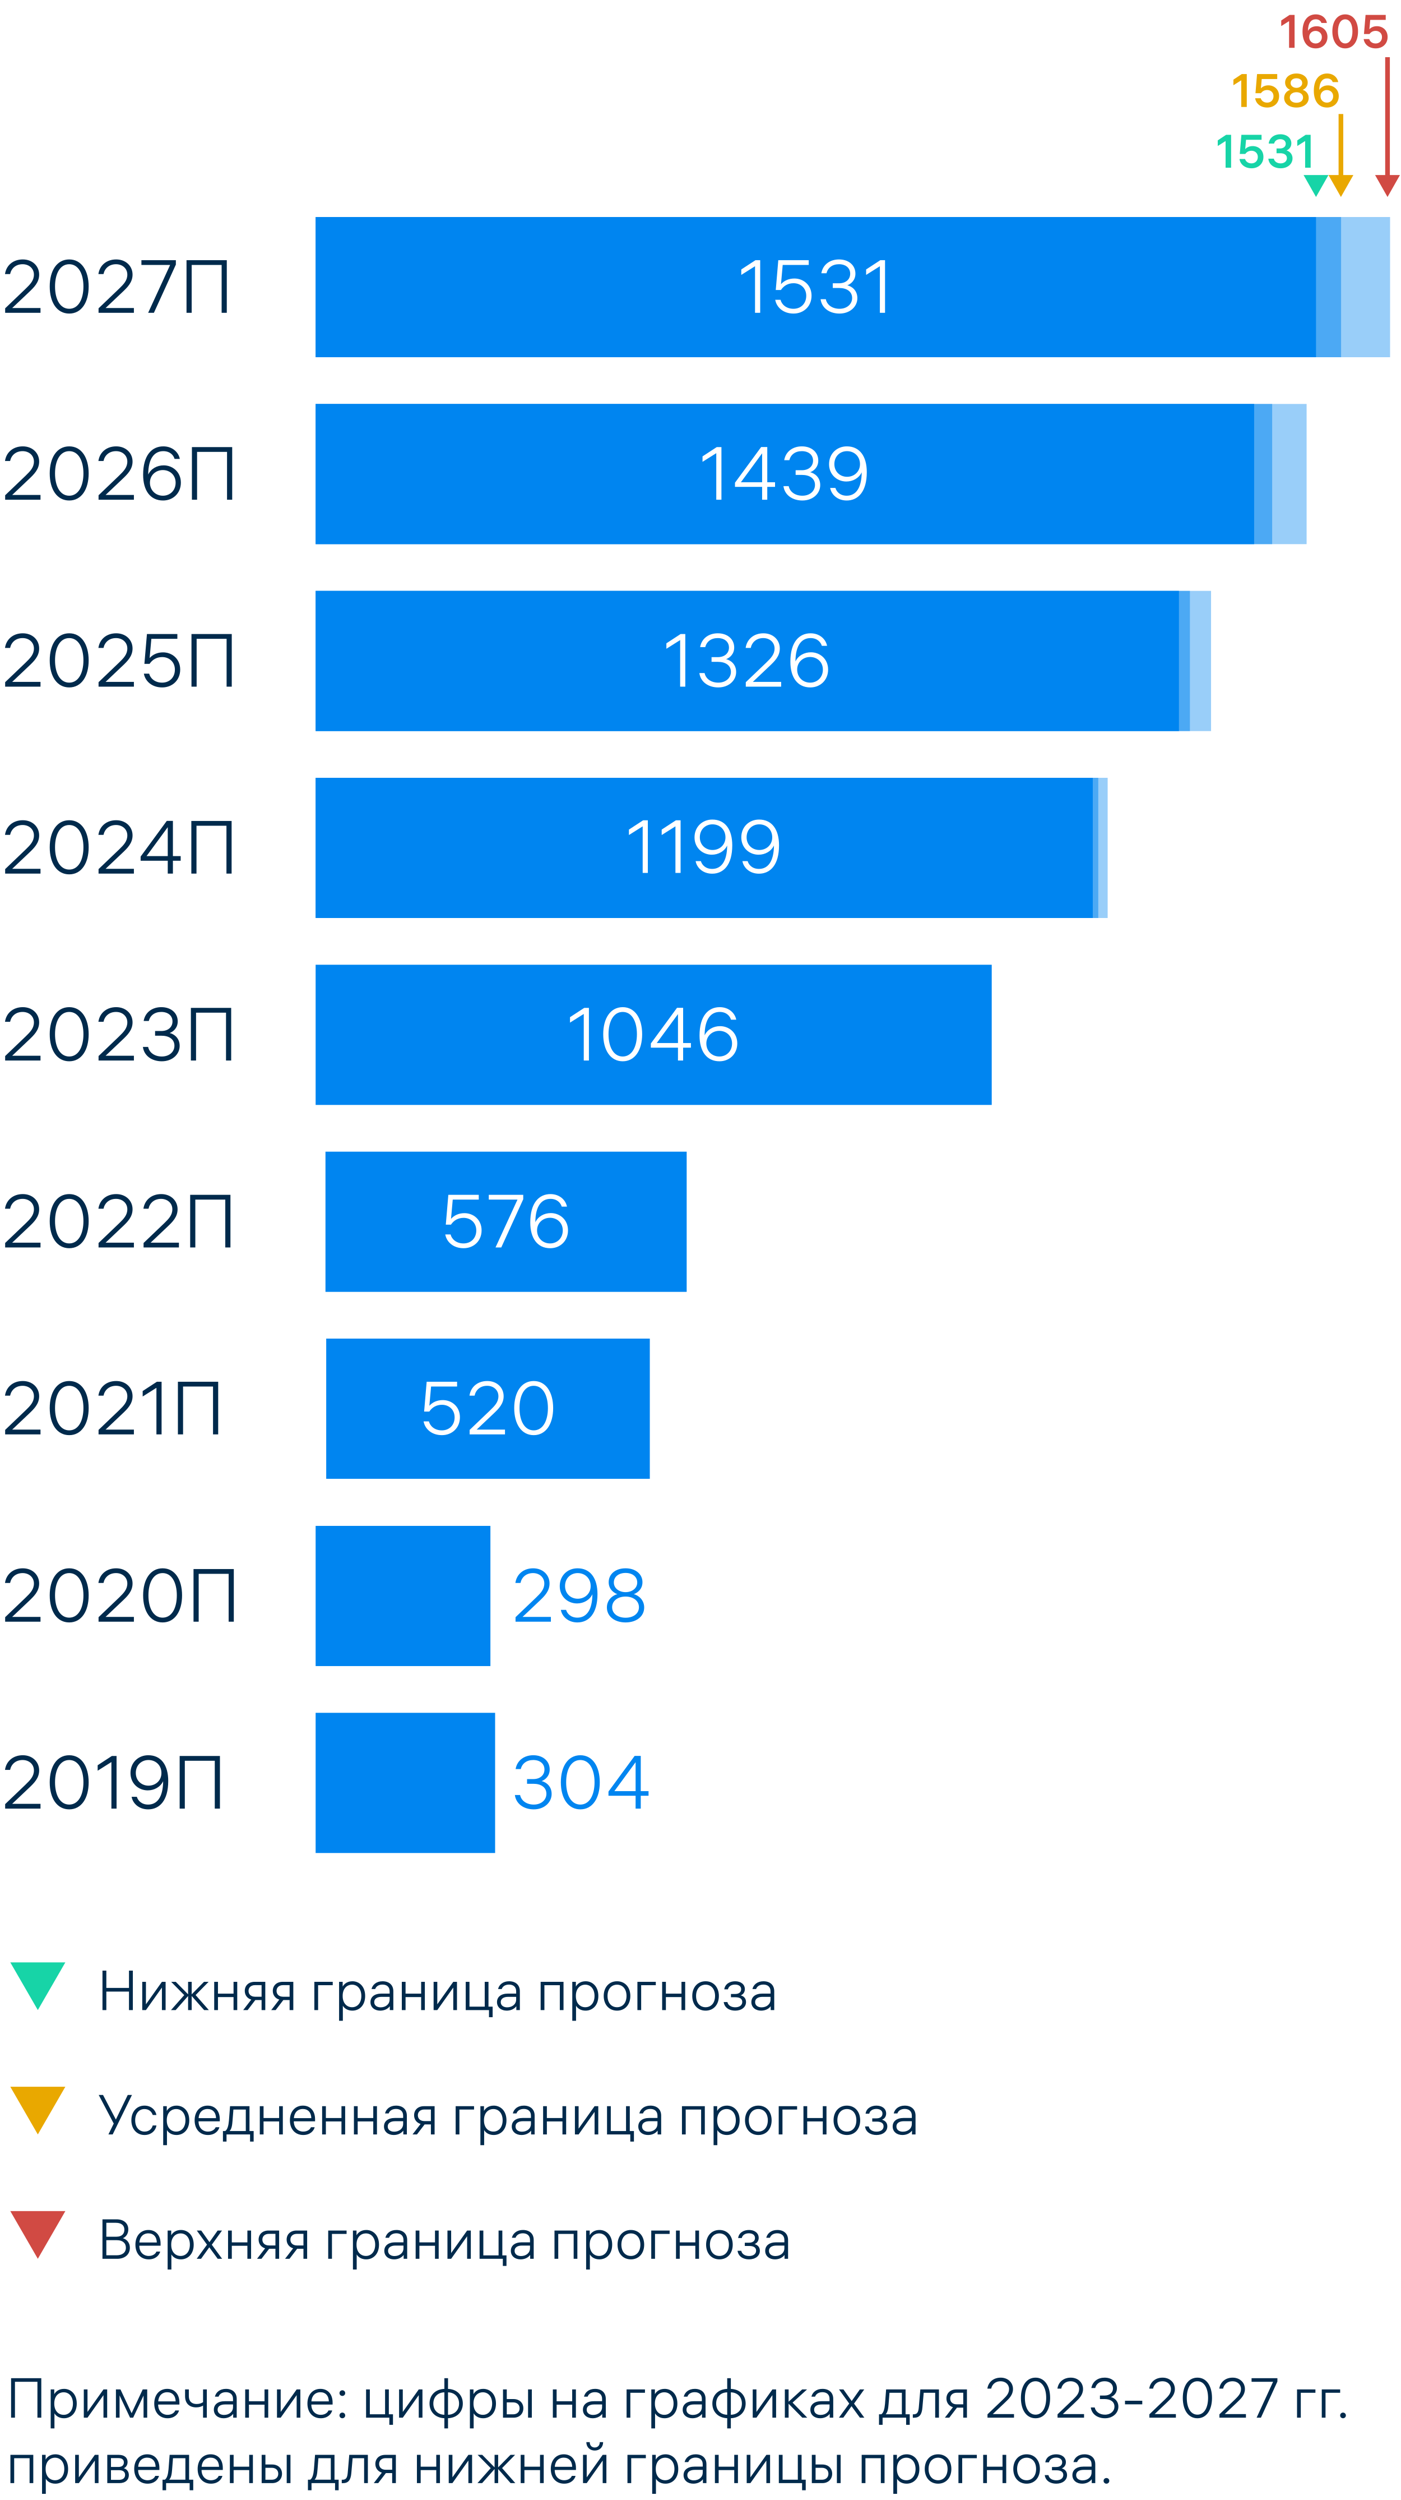 <?xml version="1.0" encoding="UTF-8"?> <svg xmlns="http://www.w3.org/2000/svg" width="300" height="535" viewBox="0 0 300 535" fill="none"><rect x="0" y="0" width="300" height="535" fill="#333333" stroke="none"/><g clip-path="url(#clip0_944_903)"><rect width="300" height="535" fill="white"></rect><path d="M7.264 58.763C7.264 57.467 6.24 56.539 4.848 56.539C3.392 56.539 2.432 57.403 2.16 58.651H1.072C1.328 56.795 2.8 55.515 4.88 55.515C6.96 55.515 8.384 56.939 8.384 58.763C8.384 60.411 7.312 61.467 6.192 62.523L2.608 65.915H8.672V66.939H1.104V65.979L5.472 61.803C6.496 60.811 7.264 60.027 7.264 58.763ZM14.825 55.515C17.449 55.515 18.985 57.915 18.985 61.307C18.985 64.699 17.449 67.099 14.825 67.099C12.185 67.099 10.649 64.699 10.649 61.307C10.649 57.915 12.185 55.515 14.825 55.515ZM11.785 61.307C11.785 64.043 12.857 66.075 14.825 66.075C16.777 66.075 17.865 64.043 17.865 61.307C17.865 58.555 16.777 56.539 14.825 56.539C12.857 56.539 11.785 58.555 11.785 61.307ZM27.264 58.763C27.264 57.467 26.24 56.539 24.848 56.539C23.392 56.539 22.432 57.403 22.16 58.651H21.072C21.328 56.795 22.8 55.515 24.88 55.515C26.96 55.515 28.384 56.939 28.384 58.763C28.384 60.411 27.312 61.467 26.192 62.523L22.608 65.915H28.672V66.939H21.104V65.979L25.472 61.803C26.496 60.811 27.264 60.027 27.264 58.763ZM37.658 56.619L32.954 66.939H31.722L36.426 56.699H30.282V55.675H37.658V56.619ZM39.94 55.675H48.564V66.939H47.46V56.699H41.044V66.939H39.94V55.675Z" fill="#002A4C"></path><path d="M7.264 98.763C7.264 97.467 6.24 96.539 4.848 96.539C3.392 96.539 2.432 97.403 2.16 98.651H1.072C1.328 96.795 2.8 95.515 4.88 95.515C6.96 95.515 8.384 96.939 8.384 98.763C8.384 100.411 7.312 101.467 6.192 102.523L2.608 105.915H8.672V106.939H1.104V105.979L5.472 101.803C6.496 100.811 7.264 100.027 7.264 98.763ZM14.825 95.515C17.449 95.515 18.985 97.915 18.985 101.307C18.985 104.699 17.449 107.099 14.825 107.099C12.185 107.099 10.649 104.699 10.649 101.307C10.649 97.915 12.185 95.515 14.825 95.515ZM11.785 101.307C11.785 104.043 12.857 106.075 14.825 106.075C16.777 106.075 17.865 104.043 17.865 101.307C17.865 98.555 16.777 96.539 14.825 96.539C12.857 96.539 11.785 98.555 11.785 101.307ZM27.264 98.763C27.264 97.467 26.24 96.539 24.848 96.539C23.392 96.539 22.432 97.403 22.16 98.651H21.072C21.328 96.795 22.8 95.515 24.88 95.515C26.96 95.515 28.384 96.939 28.384 98.763C28.384 100.411 27.312 101.467 26.192 102.523L22.608 105.915H28.672V106.939H21.104V105.979L25.472 101.803C26.496 100.811 27.264 100.027 27.264 98.763ZM35.049 99.579C36.969 99.579 38.729 100.987 38.729 103.275C38.729 105.547 37.049 107.099 34.921 107.099C32.201 107.099 30.649 105.003 30.649 101.579C30.649 97.403 32.521 95.515 34.969 95.515C36.953 95.515 38.249 96.811 38.505 98.203H37.385C37.145 97.371 36.377 96.539 34.969 96.539C33.113 96.539 31.753 97.995 31.737 101.547C32.329 100.299 33.609 99.579 35.049 99.579ZM32.105 103.275C32.105 104.923 33.321 106.075 34.889 106.075C36.393 106.075 37.609 104.971 37.609 103.291C37.609 101.627 36.361 100.587 34.873 100.587C33.353 100.587 32.105 101.691 32.105 103.275ZM41.096 95.675H49.72V106.939H48.616V96.699H42.2V106.939H41.096V95.675Z" fill="#002A4C"></path><path d="M7.264 138.763C7.264 137.467 6.24 136.539 4.848 136.539C3.392 136.539 2.432 137.403 2.16 138.651H1.072C1.328 136.795 2.8 135.515 4.88 135.515C6.96 135.515 8.384 136.939 8.384 138.763C8.384 140.411 7.312 141.467 6.192 142.523L2.608 145.915H8.672V146.939H1.104V145.979L5.472 141.803C6.496 140.811 7.264 140.027 7.264 138.763ZM14.825 135.515C17.449 135.515 18.985 137.915 18.985 141.307C18.985 144.699 17.449 147.099 14.825 147.099C12.185 147.099 10.649 144.699 10.649 141.307C10.649 137.915 12.185 135.515 14.825 135.515ZM11.785 141.307C11.785 144.043 12.857 146.075 14.825 146.075C16.777 146.075 17.865 144.043 17.865 141.307C17.865 138.555 16.777 136.539 14.825 136.539C12.857 136.539 11.785 138.555 11.785 141.307ZM27.264 138.763C27.264 137.467 26.24 136.539 24.848 136.539C23.392 136.539 22.432 137.403 22.16 138.651H21.072C21.328 136.795 22.8 135.515 24.88 135.515C26.96 135.515 28.384 136.939 28.384 138.763C28.384 140.411 27.312 141.467 26.192 142.523L22.608 145.915H28.672V146.939H21.104V145.979L25.472 141.803C26.496 140.811 27.264 140.027 27.264 138.763ZM34.713 146.075C36.329 146.075 37.449 144.939 37.449 143.291C37.449 141.595 36.185 140.603 34.745 140.603C33.593 140.603 32.665 141.099 32.025 142.059H30.921L31.465 135.675H37.977V136.699H32.409L32.041 140.811C32.729 140.043 33.721 139.595 34.921 139.595C36.809 139.595 38.585 140.955 38.585 143.275C38.585 145.563 36.889 147.099 34.729 147.099C32.489 147.099 31.081 145.723 30.809 144.155H31.945C32.169 145.083 33.097 146.075 34.713 146.075ZM41.002 135.675H49.627V146.939H48.523V136.699H42.106V146.939H41.002V135.675Z" fill="#002A4C"></path><path d="M7.264 178.763C7.264 177.467 6.24 176.539 4.848 176.539C3.392 176.539 2.432 177.403 2.16 178.651H1.072C1.328 176.795 2.8 175.515 4.88 175.515C6.96 175.515 8.384 176.939 8.384 178.763C8.384 180.411 7.312 181.467 6.192 182.523L2.608 185.915H8.672V186.939H1.104V185.979L5.472 181.803C6.496 180.811 7.264 180.027 7.264 178.763ZM14.825 175.515C17.449 175.515 18.985 177.915 18.985 181.307C18.985 184.699 17.449 187.099 14.825 187.099C12.185 187.099 10.649 184.699 10.649 181.307C10.649 177.915 12.185 175.515 14.825 175.515ZM11.785 181.307C11.785 184.043 12.857 186.075 14.825 186.075C16.777 186.075 17.865 184.043 17.865 181.307C17.865 178.555 16.777 176.539 14.825 176.539C12.857 176.539 11.785 178.555 11.785 181.307ZM27.264 178.763C27.264 177.467 26.24 176.539 24.848 176.539C23.392 176.539 22.432 177.403 22.16 178.651H21.072C21.328 176.795 22.8 175.515 24.88 175.515C26.96 175.515 28.384 176.939 28.384 178.763C28.384 180.411 27.312 181.467 26.192 182.523L22.608 185.915H28.672V186.939H21.104V185.979L25.472 181.803C26.496 180.811 27.264 180.027 27.264 178.763ZM37.026 186.939H35.922V184.187H30.114V183.291L35.714 175.659H37.026V183.195H38.69V184.187H37.026V186.939ZM31.378 183.195H35.922V177.003L31.378 183.195ZM40.971 175.675H49.595V186.939H48.491V176.699H42.075V186.939H40.971V175.675Z" fill="#002A4C"></path><path d="M7.264 218.763C7.264 217.467 6.24 216.539 4.848 216.539C3.392 216.539 2.432 217.403 2.16 218.651H1.072C1.328 216.795 2.8 215.515 4.88 215.515C6.96 215.515 8.384 216.939 8.384 218.763C8.384 220.411 7.312 221.467 6.192 222.523L2.608 225.915H8.672V226.939H1.104V225.979L5.472 221.803C6.496 220.811 7.264 220.027 7.264 218.763ZM14.825 215.515C17.449 215.515 18.985 217.915 18.985 221.307C18.985 224.699 17.449 227.099 14.825 227.099C12.185 227.099 10.649 224.699 10.649 221.307C10.649 217.915 12.185 215.515 14.825 215.515ZM11.785 221.307C11.785 224.043 12.857 226.075 14.825 226.075C16.777 226.075 17.865 224.043 17.865 221.307C17.865 218.555 16.777 216.539 14.825 216.539C12.857 216.539 11.785 218.555 11.785 221.307ZM27.264 218.763C27.264 217.467 26.24 216.539 24.848 216.539C23.392 216.539 22.432 217.403 22.16 218.651H21.072C21.328 216.795 22.8 215.515 24.88 215.515C26.96 215.515 28.384 216.939 28.384 218.763C28.384 220.411 27.312 221.467 26.192 222.523L22.608 225.915H28.672V226.939H21.104V225.979L25.472 221.803C26.496 220.811 27.264 220.027 27.264 218.763ZM30.761 218.475C31.097 216.539 32.681 215.515 34.537 215.515C36.697 215.515 38.057 216.827 38.057 218.555C38.057 219.931 37.161 220.731 36.329 221.051C37.193 221.243 38.473 222.059 38.473 223.803C38.473 225.611 36.905 227.099 34.649 227.099C32.537 227.099 30.857 225.947 30.601 224.027H31.721C31.961 225.227 33.081 226.075 34.649 226.075C36.265 226.075 37.353 225.067 37.353 223.771C37.353 222.379 36.201 221.627 34.601 221.627H33.209V220.619H34.537C36.105 220.619 36.937 219.691 36.937 218.571C36.937 217.371 36.025 216.539 34.537 216.539C33.113 216.539 32.153 217.291 31.865 218.475H30.761ZM40.877 215.675H49.502V226.939H48.398V216.699H41.981V226.939H40.877V215.675Z" fill="#002A4C"></path><path d="M7.264 258.763C7.264 257.467 6.24 256.539 4.848 256.539C3.392 256.539 2.432 257.403 2.16 258.651H1.072C1.328 256.795 2.8 255.515 4.88 255.515C6.96 255.515 8.384 256.939 8.384 258.763C8.384 260.411 7.312 261.467 6.192 262.523L2.608 265.915H8.672V266.939H1.104V265.979L5.472 261.803C6.496 260.811 7.264 260.027 7.264 258.763ZM14.825 255.515C17.449 255.515 18.985 257.915 18.985 261.307C18.985 264.699 17.449 267.099 14.825 267.099C12.185 267.099 10.649 264.699 10.649 261.307C10.649 257.915 12.185 255.515 14.825 255.515ZM11.785 261.307C11.785 264.043 12.857 266.075 14.825 266.075C16.777 266.075 17.865 264.043 17.865 261.307C17.865 258.555 16.777 256.539 14.825 256.539C12.857 256.539 11.785 258.555 11.785 261.307ZM27.264 258.763C27.264 257.467 26.24 256.539 24.848 256.539C23.392 256.539 22.432 257.403 22.16 258.651H21.072C21.328 256.795 22.8 255.515 24.88 255.515C26.96 255.515 28.384 256.939 28.384 258.763C28.384 260.411 27.312 261.467 26.192 262.523L22.608 265.915H28.672V266.939H21.104V265.979L25.472 261.803C26.496 260.811 27.264 260.027 27.264 258.763ZM36.905 258.763C36.905 257.467 35.881 256.539 34.489 256.539C33.033 256.539 32.073 257.403 31.801 258.651H30.713C30.969 256.795 32.441 255.515 34.521 255.515C36.601 255.515 38.025 256.939 38.025 258.763C38.025 260.411 36.953 261.467 35.833 262.523L32.249 265.915H38.313V266.939H30.745V265.979L35.113 261.803C36.137 260.811 36.905 260.027 36.905 258.763ZM40.721 255.675H49.345V266.939H48.241V256.699H41.825V266.939H40.721V255.675Z" fill="#002A4C"></path><path d="M7.264 298.763C7.264 297.467 6.24 296.539 4.848 296.539C3.392 296.539 2.432 297.403 2.16 298.651H1.072C1.328 296.795 2.8 295.515 4.88 295.515C6.96 295.515 8.384 296.939 8.384 298.763C8.384 300.411 7.312 301.467 6.192 302.523L2.608 305.915H8.672V306.939H1.104V305.979L5.472 301.803C6.496 300.811 7.264 300.027 7.264 298.763ZM14.825 295.515C17.449 295.515 18.985 297.915 18.985 301.307C18.985 304.699 17.449 307.099 14.825 307.099C12.185 307.099 10.649 304.699 10.649 301.307C10.649 297.915 12.185 295.515 14.825 295.515ZM11.785 301.307C11.785 304.043 12.857 306.075 14.825 306.075C16.777 306.075 17.865 304.043 17.865 301.307C17.865 298.555 16.777 296.539 14.825 296.539C12.857 296.539 11.785 298.555 11.785 301.307ZM27.264 298.763C27.264 297.467 26.24 296.539 24.848 296.539C23.392 296.539 22.432 297.403 22.16 298.651H21.072C21.328 296.795 22.8 295.515 24.88 295.515C26.96 295.515 28.384 296.939 28.384 298.763C28.384 300.411 27.312 301.467 26.192 302.523L22.608 305.915H28.672V306.939H21.104V305.979L25.472 301.803C26.496 300.811 27.264 300.027 27.264 298.763ZM34.601 295.675V306.939H33.497V296.971L30.553 298.827V297.659L33.593 295.675H34.601ZM38.096 295.675H46.72V306.939H45.616V296.699H39.2V306.939H38.096V295.675Z" fill="#002A4C"></path><path d="M7.264 338.839C7.264 337.543 6.24 336.615 4.848 336.615C3.392 336.615 2.432 337.479 2.16 338.727H1.072C1.328 336.871 2.8 335.591 4.88 335.591C6.96 335.591 8.384 337.015 8.384 338.839C8.384 340.487 7.312 341.543 6.192 342.599L2.608 345.991H8.672V347.015H1.104V346.055L5.472 341.879C6.496 340.887 7.264 340.103 7.264 338.839ZM14.825 335.591C17.449 335.591 18.985 337.991 18.985 341.383C18.985 344.775 17.449 347.175 14.825 347.175C12.185 347.175 10.649 344.775 10.649 341.383C10.649 337.991 12.185 335.591 14.825 335.591ZM11.785 341.383C11.785 344.119 12.857 346.151 14.825 346.151C16.777 346.151 17.865 344.119 17.865 341.383C17.865 338.631 16.777 336.615 14.825 336.615C12.857 336.615 11.785 338.631 11.785 341.383ZM27.264 338.839C27.264 337.543 26.24 336.615 24.848 336.615C23.392 336.615 22.432 337.479 22.16 338.727H21.072C21.328 336.871 22.8 335.591 24.88 335.591C26.96 335.591 28.384 337.015 28.384 338.839C28.384 340.487 27.312 341.543 26.192 342.599L22.608 345.991H28.672V347.015H21.104V346.055L25.472 341.879C26.496 340.887 27.264 340.103 27.264 338.839ZM34.825 335.591C37.449 335.591 38.985 337.991 38.985 341.383C38.985 344.775 37.449 347.175 34.825 347.175C32.185 347.175 30.649 344.775 30.649 341.383C30.649 337.991 32.185 335.591 34.825 335.591ZM31.785 341.383C31.785 344.119 32.857 346.151 34.825 346.151C36.777 346.151 37.865 344.119 37.865 341.383C37.865 338.631 36.777 336.615 34.825 336.615C32.857 336.615 31.785 338.631 31.785 341.383ZM41.44 335.751H50.064V347.015H48.96V336.775H42.544V347.015H41.44V335.751Z" fill="#002A4C"></path><path d="M7.264 378.839C7.264 377.543 6.24 376.615 4.848 376.615C3.392 376.615 2.432 377.479 2.16 378.727H1.072C1.328 376.871 2.8 375.591 4.88 375.591C6.96 375.591 8.384 377.015 8.384 378.839C8.384 380.487 7.312 381.543 6.192 382.599L2.608 385.991H8.672V387.015H1.104V386.055L5.472 381.879C6.496 380.887 7.264 380.103 7.264 378.839ZM14.825 375.591C17.449 375.591 18.985 377.991 18.985 381.383C18.985 384.775 17.449 387.175 14.825 387.175C12.185 387.175 10.649 384.775 10.649 381.383C10.649 377.991 12.185 375.591 14.825 375.591ZM11.785 381.383C11.785 384.119 12.857 386.151 14.825 386.151C16.777 386.151 17.865 384.119 17.865 381.383C17.865 378.631 16.777 376.615 14.825 376.615C12.857 376.615 11.785 378.631 11.785 381.383ZM24.96 375.751V387.015H23.856V377.047L20.912 378.903V377.735L23.952 375.751H24.96ZM31.64 383.111C29.704 383.111 27.944 381.687 27.944 379.399C27.944 377.143 29.624 375.591 31.752 375.591C34.488 375.591 36.024 377.687 36.024 381.111C36.024 385.287 34.168 387.175 31.72 387.175C29.72 387.175 28.424 385.879 28.184 384.487H29.304C29.544 385.303 30.312 386.151 31.72 386.151C33.576 386.151 34.904 384.679 34.936 381.143C34.344 382.391 33.048 383.111 31.64 383.111ZM29.08 379.383C29.08 381.047 30.328 382.103 31.8 382.103C33.336 382.103 34.568 380.999 34.568 379.399C34.568 377.751 33.368 376.615 31.784 376.615C30.296 376.615 29.08 377.703 29.08 379.383ZM38.471 375.751H47.095V387.015H45.991V376.775H39.575V387.015H38.471V375.751Z" fill="#002A4C"></path><rect opacity="0.4" x="67.587" y="86.439" width="212.202" height="30" fill="#0085F0"></rect><rect opacity="0.5" x="67.587" y="86.439" width="204.822" height="30" fill="#0085F0"></rect><rect x="67.587" y="86.439" width="200.964" height="30" fill="#0085F0"></rect><path d="M154.482 95.675V106.939H153.378V96.971L150.434 98.827V97.659L153.474 95.675H154.482ZM164.298 106.939H163.194V104.187H157.386V103.291L162.986 95.659H164.298V103.195H165.962V104.187H164.298V106.939ZM158.65 103.195H163.194V97.003L158.65 103.195ZM167.924 98.475C168.26 96.539 169.844 95.515 171.7 95.515C173.86 95.515 175.22 96.827 175.22 98.555C175.22 99.931 174.324 100.731 173.492 101.051C174.356 101.243 175.636 102.059 175.636 103.803C175.636 105.611 174.068 107.099 171.812 107.099C169.7 107.099 168.02 105.947 167.764 104.027H168.884C169.124 105.227 170.244 106.075 171.812 106.075C173.428 106.075 174.516 105.067 174.516 103.771C174.516 102.379 173.364 101.627 171.764 101.627H170.372V100.619H171.7C173.268 100.619 174.1 99.691 174.1 98.571C174.1 97.371 173.188 96.539 171.7 96.539C170.276 96.539 169.316 97.291 169.028 98.475H167.924ZM181.225 103.035C179.289 103.035 177.529 101.611 177.529 99.323C177.529 97.067 179.209 95.515 181.337 95.515C184.073 95.515 185.609 97.611 185.609 101.035C185.609 105.211 183.753 107.099 181.305 107.099C179.305 107.099 178.009 105.803 177.769 104.411H178.889C179.129 105.227 179.897 106.075 181.305 106.075C183.161 106.075 184.489 104.603 184.521 101.067C183.929 102.315 182.633 103.035 181.225 103.035ZM178.665 99.307C178.665 100.971 179.913 102.027 181.385 102.027C182.921 102.027 184.153 100.923 184.153 99.323C184.153 97.675 182.953 96.539 181.369 96.539C179.881 96.539 178.665 97.627 178.665 99.307Z" fill="white"></path><rect opacity="0.4" x="67.587" y="126.439" width="191.739" height="30" fill="#0085F0"></rect><rect opacity="0.5" x="67.587" y="126.439" width="187.21" height="30" fill="#0085F0"></rect><rect x="67.587" y="126.439" width="184.862" height="30" fill="#0085F0"></rect><path d="M146.744 135.675V146.939H145.64V136.971L142.696 138.827V137.659L145.736 135.675H146.744ZM149.92 138.475C150.256 136.539 151.84 135.515 153.696 135.515C155.856 135.515 157.216 136.827 157.216 138.555C157.216 139.931 156.32 140.731 155.488 141.051C156.352 141.243 157.632 142.059 157.632 143.803C157.632 145.611 156.064 147.099 153.808 147.099C151.696 147.099 150.016 145.947 149.76 144.027H150.88C151.12 145.227 152.24 146.075 153.808 146.075C155.424 146.075 156.512 145.067 156.512 143.771C156.512 142.379 155.36 141.627 153.76 141.627H152.368V140.619H153.696C155.264 140.619 156.096 139.691 156.096 138.571C156.096 137.371 155.184 136.539 153.696 136.539C152.272 136.539 151.312 137.291 151.024 138.475H149.92ZM165.86 138.763C165.86 137.467 164.836 136.539 163.444 136.539C161.988 136.539 161.028 137.403 160.756 138.651H159.668C159.924 136.795 161.396 135.515 163.476 135.515C165.556 135.515 166.98 136.939 166.98 138.763C166.98 140.411 165.908 141.467 164.788 142.523L161.204 145.915H167.268V146.939H159.7V145.979L164.068 141.803C165.092 140.811 165.86 140.027 165.86 138.763ZM173.645 139.579C175.565 139.579 177.325 140.987 177.325 143.275C177.325 145.547 175.645 147.099 173.517 147.099C170.797 147.099 169.245 145.003 169.245 141.579C169.245 137.403 171.117 135.515 173.565 135.515C175.549 135.515 176.845 136.811 177.101 138.203H175.981C175.741 137.371 174.973 136.539 173.565 136.539C171.709 136.539 170.349 137.995 170.333 141.547C170.925 140.299 172.205 139.579 173.645 139.579ZM170.701 143.275C170.701 144.923 171.917 146.075 173.485 146.075C174.989 146.075 176.205 144.971 176.205 143.291C176.205 141.627 174.957 140.587 173.469 140.587C171.949 140.587 170.701 141.691 170.701 143.275Z" fill="white"></path><rect opacity="0.4" x="67.587" y="166.439" width="169.598" height="30" fill="#0085F0"></rect><rect opacity="0.5" x="67.587" y="166.439" width="167.586" height="30" fill="#0085F0"></rect><rect x="67.587" y="166.439" width="166.412" height="30" fill="#0085F0"></rect><path d="M138.722 175.532V186.796H137.618V176.828L134.674 178.684V177.516L137.714 175.532H138.722ZM145.737 175.532V186.796H144.633V176.828L141.689 178.684V177.516L144.729 175.532H145.737ZM152.417 182.892C150.481 182.892 148.721 181.468 148.721 179.18C148.721 176.924 150.401 175.372 152.529 175.372C155.265 175.372 156.801 177.468 156.801 180.892C156.801 185.068 154.945 186.956 152.497 186.956C150.497 186.956 149.201 185.66 148.961 184.268H150.081C150.321 185.084 151.089 185.932 152.497 185.932C154.353 185.932 155.681 184.46 155.713 180.924C155.121 182.172 153.825 182.892 152.417 182.892ZM149.857 179.164C149.857 180.828 151.105 181.884 152.577 181.884C154.113 181.884 155.345 180.78 155.345 179.18C155.345 177.532 154.145 176.396 152.561 176.396C151.073 176.396 149.857 177.484 149.857 179.164ZM162.433 182.892C160.497 182.892 158.737 181.468 158.737 179.18C158.737 176.924 160.417 175.372 162.545 175.372C165.281 175.372 166.817 177.468 166.817 180.892C166.817 185.068 164.961 186.956 162.513 186.956C160.513 186.956 159.217 185.66 158.977 184.268H160.097C160.337 185.084 161.105 185.932 162.513 185.932C164.369 185.932 165.697 184.46 165.729 180.924C165.137 182.172 163.841 182.892 162.433 182.892ZM159.873 179.164C159.873 180.828 161.121 181.884 162.593 181.884C164.129 181.884 165.361 180.78 165.361 179.18C165.361 177.532 164.161 176.396 162.577 176.396C161.089 176.396 159.873 177.484 159.873 179.164Z" fill="white"></path><rect x="67.587" y="206.439" width="144.774" height="30" fill="#0085F0"></rect><path d="M126.106 215.675V226.939H125.002V216.971L122.058 218.827V217.659L125.098 215.675H126.106ZM133.346 215.515C135.97 215.515 137.506 217.915 137.506 221.307C137.506 224.699 135.97 227.099 133.346 227.099C130.706 227.099 129.17 224.699 129.17 221.307C129.17 217.915 130.706 215.515 133.346 215.515ZM130.306 221.307C130.306 224.043 131.378 226.075 133.346 226.075C135.298 226.075 136.386 224.043 136.386 221.307C136.386 218.555 135.298 216.539 133.346 216.539C131.378 216.539 130.306 218.555 130.306 221.307ZM146.281 226.939H145.177V224.187H139.369V223.291L144.969 215.659H146.281V223.195H147.945V224.187H146.281V226.939ZM140.633 223.195H145.177V217.003L140.633 223.195ZM154.195 219.579C156.115 219.579 157.875 220.987 157.875 223.275C157.875 225.547 156.195 227.099 154.067 227.099C151.347 227.099 149.795 225.003 149.795 221.579C149.795 217.403 151.667 215.515 154.115 215.515C156.099 215.515 157.395 216.811 157.651 218.203H156.531C156.291 217.371 155.523 216.539 154.115 216.539C152.259 216.539 150.899 217.995 150.883 221.547C151.475 220.299 152.755 219.579 154.195 219.579ZM151.251 223.275C151.251 224.923 152.467 226.075 154.035 226.075C155.539 226.075 156.755 224.971 156.755 223.291C156.755 221.627 155.507 220.587 154.019 220.587C152.499 220.587 151.251 221.691 151.251 223.275Z" fill="white"></path><rect x="69.694" y="246.439" width="77.346" height="30" fill="#0085F0"></rect><path d="M99.252 266.075C100.868 266.075 101.988 264.939 101.988 263.291C101.988 261.595 100.724 260.603 99.284 260.603C98.132 260.603 97.204 261.099 96.564 262.059H95.46L96.004 255.675H102.516V256.699H96.948L96.58 260.811C97.268 260.043 98.26 259.595 99.46 259.595C101.348 259.595 103.124 260.955 103.124 263.275C103.124 265.563 101.428 267.099 99.268 267.099C97.028 267.099 95.62 265.723 95.348 264.155H96.484C96.708 265.083 97.636 266.075 99.252 266.075ZM112.041 256.619L107.337 266.939H106.105L110.809 256.699H104.665V255.675H112.041V256.619ZM117.947 259.579C119.867 259.579 121.627 260.987 121.627 263.275C121.627 265.547 119.947 267.099 117.819 267.099C115.099 267.099 113.547 265.003 113.547 261.579C113.547 257.403 115.419 255.515 117.867 255.515C119.851 255.515 121.147 256.811 121.403 258.203H120.283C120.043 257.371 119.275 256.539 117.867 256.539C116.011 256.539 114.651 257.995 114.635 261.547C115.227 260.299 116.507 259.579 117.947 259.579ZM115.003 263.275C115.003 264.923 116.219 266.075 117.787 266.075C119.291 266.075 120.507 264.971 120.507 263.291C120.507 261.627 119.259 260.587 117.771 260.587C116.251 260.587 115.003 261.691 115.003 263.275Z" fill="white"></path><rect x="69.853" y="286.439" width="69.295" height="30" fill="#0085F0"></rect><path d="M94.612 306.075C96.228 306.075 97.348 304.939 97.348 303.291C97.348 301.595 96.084 300.603 94.644 300.603C93.492 300.603 92.564 301.099 91.924 302.059H90.82L91.364 295.675H97.876V296.699H92.308L91.94 300.811C92.628 300.043 93.62 299.595 94.82 299.595C96.708 299.595 98.484 300.955 98.484 303.275C98.484 305.563 96.788 307.099 94.628 307.099C92.388 307.099 90.98 305.723 90.708 304.155H91.844C92.068 305.083 92.996 306.075 94.612 306.075ZM106.726 298.763C106.726 297.467 105.702 296.539 104.31 296.539C102.854 296.539 101.894 297.403 101.622 298.651H100.534C100.79 296.795 102.262 295.515 104.342 295.515C106.422 295.515 107.846 296.939 107.846 298.763C107.846 300.411 106.774 301.467 105.654 302.523L102.07 305.915H108.134V306.939H100.566V305.979L104.934 301.803C105.958 300.811 106.726 300.027 106.726 298.763ZM114.287 295.515C116.911 295.515 118.447 297.915 118.447 301.307C118.447 304.699 116.911 307.099 114.287 307.099C111.647 307.099 110.111 304.699 110.111 301.307C110.111 297.915 111.647 295.515 114.287 295.515ZM111.247 301.307C111.247 304.043 112.319 306.075 114.287 306.075C116.239 306.075 117.327 304.043 117.327 301.307C117.327 298.555 116.239 296.539 114.287 296.539C112.319 296.539 111.247 298.555 111.247 301.307Z" fill="white"></path><rect x="67.587" y="326.515" width="37.426" height="30" fill="#0085F0"></rect><path d="M116.555 338.839C116.555 337.543 115.531 336.615 114.139 336.615C112.683 336.615 111.723 337.479 111.451 338.727H110.363C110.619 336.871 112.091 335.591 114.171 335.591C116.251 335.591 117.675 337.015 117.675 338.839C117.675 340.487 116.603 341.543 115.483 342.599L111.899 345.991H117.963V347.015H110.395V346.055L114.763 341.879C115.787 340.887 116.555 340.103 116.555 338.839ZM123.556 343.111C121.62 343.111 119.86 341.687 119.86 339.399C119.86 337.143 121.54 335.591 123.668 335.591C126.404 335.591 127.94 337.687 127.94 341.111C127.94 345.287 126.084 347.175 123.636 347.175C121.636 347.175 120.34 345.879 120.1 344.487H121.22C121.46 345.303 122.228 346.151 123.636 346.151C125.492 346.151 126.82 344.679 126.852 341.143C126.26 342.391 124.964 343.111 123.556 343.111ZM120.996 339.383C120.996 341.047 122.244 342.103 123.716 342.103C125.252 342.103 126.484 340.999 126.484 339.399C126.484 337.751 125.284 336.615 123.7 336.615C122.212 336.615 120.996 337.703 120.996 339.383ZM129.956 343.975C129.956 342.231 131.348 341.319 132.196 341.127C131.476 340.855 130.34 340.119 130.34 338.567C130.34 336.855 131.764 335.591 133.956 335.591C136.132 335.591 137.572 336.855 137.572 338.567C137.572 340.119 136.436 340.855 135.716 341.127C136.564 341.319 137.94 342.231 137.94 343.975C137.94 345.879 136.292 347.175 133.956 347.175C131.62 347.175 129.956 345.879 129.956 343.975ZM131.076 343.927C131.076 345.239 132.228 346.167 133.956 346.167C135.684 346.167 136.82 345.239 136.82 343.927C136.82 342.519 135.572 341.639 133.956 341.639C132.324 341.639 131.076 342.519 131.076 343.927ZM131.444 338.631C131.444 339.863 132.564 340.695 133.956 340.695C135.348 340.695 136.452 339.863 136.452 338.631C136.452 337.399 135.444 336.583 133.956 336.583C132.468 336.583 131.444 337.399 131.444 338.631Z" fill="#0085F0"></path><rect x="67.587" y="366.515" width="38.433" height="30" fill="#0085F0"></rect><path d="M110.411 378.551C110.747 376.615 112.331 375.591 114.187 375.591C116.347 375.591 117.707 376.903 117.707 378.631C117.707 380.007 116.811 380.807 115.979 381.127C116.843 381.319 118.123 382.135 118.123 383.879C118.123 385.687 116.555 387.175 114.299 387.175C112.187 387.175 110.507 386.023 110.251 384.103H111.371C111.611 385.303 112.731 386.151 114.299 386.151C115.915 386.151 117.003 385.143 117.003 383.847C117.003 382.455 115.851 381.703 114.251 381.703H112.859V380.695H114.187C115.755 380.695 116.587 379.767 116.587 378.647C116.587 377.447 115.675 376.615 114.187 376.615C112.763 376.615 111.803 377.367 111.515 378.551H110.411ZM124.272 375.591C126.896 375.591 128.432 377.991 128.432 381.383C128.432 384.775 126.896 387.175 124.272 387.175C121.632 387.175 120.096 384.775 120.096 381.383C120.096 377.991 121.632 375.591 124.272 375.591ZM121.232 381.383C121.232 384.119 122.304 386.151 124.272 386.151C126.224 386.151 127.312 384.119 127.312 381.383C127.312 378.631 126.224 376.615 124.272 376.615C122.304 376.615 121.232 378.631 121.232 381.383ZM137.208 387.015H136.104V384.263H130.296V383.367L135.896 375.735H137.208V383.271H138.872V384.263H137.208V387.015ZM131.56 383.271H136.104V377.079L131.56 383.271Z" fill="#0085F0"></path><rect opacity="0.4" x="67.587" y="46.439" width="230.073" height="30" fill="#0085F0"></rect><rect opacity="0.5" x="67.587" y="46.439" width="219.582" height="30" fill="#0085F0"></rect><rect x="67.587" y="46.439" width="214.215" height="30" fill="#0085F0"></rect><path d="M162.78 55.675V66.939H161.676V56.971L158.732 58.827V57.659L161.772 55.675H162.78ZM169.907 66.075C171.523 66.075 172.643 64.939 172.643 63.291C172.643 61.595 171.379 60.603 169.939 60.603C168.787 60.603 167.859 61.099 167.219 62.059H166.115L166.659 55.675H173.171V56.699H167.603L167.235 60.811C167.923 60.043 168.915 59.595 170.115 59.595C172.003 59.595 173.779 60.955 173.779 63.275C173.779 65.563 172.083 67.099 169.923 67.099C167.683 67.099 166.275 65.723 166.003 64.155H167.139C167.363 65.083 168.291 66.075 169.907 66.075ZM175.877 58.475C176.213 56.539 177.797 55.515 179.653 55.515C181.813 55.515 183.173 56.827 183.173 58.555C183.173 59.931 182.277 60.731 181.445 61.051C182.309 61.243 183.589 62.059 183.589 63.803C183.589 65.611 182.021 67.099 179.765 67.099C177.653 67.099 175.973 65.947 175.717 64.027H176.837C177.077 65.227 178.197 66.075 179.765 66.075C181.381 66.075 182.469 65.067 182.469 63.771C182.469 62.379 181.317 61.627 179.717 61.627H178.325V60.619H179.653C181.221 60.619 182.053 59.691 182.053 58.571C182.053 57.371 181.141 56.539 179.653 56.539C178.229 56.539 177.269 57.291 176.981 58.475H175.877ZM189.514 55.675V66.939H188.41V56.971L185.466 58.827V57.659L188.506 55.675H189.514Z" fill="white"></path><path d="M263.619 28.85V35.89H262.439V30.18L260.759 31.24V30.04L262.549 28.85H263.619ZM267.981 34.96C268.791 34.96 269.341 34.4 269.341 33.58C269.341 32.76 268.721 32.26 268.001 32.26C267.431 32.26 266.971 32.49 266.661 32.94H265.481L265.821 28.85H270.141V29.91H266.821L266.641 31.91C267.001 31.52 267.551 31.26 268.251 31.26C269.431 31.26 270.541 32.08 270.541 33.56C270.541 35.08 269.421 36.01 268.001 36.01C266.531 36.01 265.561 35.12 265.421 34.02H266.611C266.721 34.45 267.161 34.96 267.981 34.96ZM271.67 30.72C271.83 29.43 272.91 28.73 274.16 28.73C275.62 28.73 276.52 29.58 276.52 30.68C276.52 31.54 275.93 32.02 275.48 32.2C275.98 32.32 276.77 32.82 276.77 33.89C276.77 35.1 275.72 36.01 274.24 36.01C272.83 36.01 271.73 35.26 271.59 33.95H272.77C272.89 34.54 273.43 34.96 274.24 34.96C275 34.96 275.57 34.51 275.57 33.84C275.57 33.12 274.95 32.79 274.18 32.79H273.35V31.77H274.09C274.87 31.77 275.32 31.34 275.32 30.77C275.32 30.19 274.88 29.78 274.14 29.78C273.42 29.78 272.96 30.17 272.83 30.72H271.67ZM280.651 28.85V35.89H279.471V30.18L277.791 31.24V30.04L279.581 28.85H280.651Z" fill="#17D4A7"></path><path d="M266.975 15.85V22.89H265.795V17.18L264.115 18.24V17.04L265.905 15.85H266.975ZM271.337 21.96C272.147 21.96 272.697 21.4 272.697 20.58C272.697 19.76 272.077 19.26 271.357 19.26C270.787 19.26 270.327 19.49 270.017 19.94H268.837L269.177 15.85H273.497V16.91H270.177L269.997 18.91C270.357 18.52 270.907 18.26 271.607 18.26C272.787 18.26 273.897 19.08 273.897 20.56C273.897 22.08 272.777 23.01 271.357 23.01C269.887 23.01 268.917 22.12 268.777 21.02H269.967C270.077 21.45 270.517 21.96 271.337 21.96ZM274.975 20.95C274.975 19.94 275.725 19.38 276.275 19.23C275.785 19.02 275.185 18.56 275.185 17.66C275.185 16.59 276.115 15.73 277.615 15.73C279.095 15.73 280.025 16.59 280.025 17.66C280.025 18.56 279.425 19.02 278.945 19.23C279.495 19.38 280.235 19.94 280.235 20.95C280.235 22.16 279.165 23.01 277.615 23.01C276.055 23.01 274.975 22.16 274.975 20.95ZM276.185 20.87C276.185 21.53 276.745 21.99 277.615 21.99C278.465 21.99 279.025 21.53 279.025 20.87C279.025 20.18 278.425 19.73 277.615 19.73C276.785 19.73 276.185 20.18 276.185 20.87ZM276.365 17.78C276.365 18.38 276.915 18.8 277.615 18.8C278.295 18.8 278.845 18.38 278.845 17.78C278.845 17.15 278.345 16.75 277.615 16.75C276.865 16.75 276.365 17.15 276.365 17.78ZM284.373 18.27C285.563 18.27 286.673 19.14 286.673 20.56C286.673 22 285.613 23.01 284.173 23.01C282.323 23.01 281.333 21.59 281.333 19.43C281.333 16.9 282.563 15.73 284.173 15.73C285.533 15.73 286.413 16.6 286.553 17.57H285.373C285.263 17.19 284.883 16.78 284.173 16.78C283.233 16.78 282.543 17.46 282.493 19.26C282.893 18.58 283.613 18.27 284.373 18.27ZM282.763 20.6C282.763 21.4 283.363 21.96 284.133 21.96C284.893 21.96 285.473 21.41 285.473 20.6C285.473 19.8 284.873 19.27 284.123 19.27C283.373 19.27 282.763 19.79 282.763 20.6Z" fill="#E9A800"></path><path d="M277.212 3.194V10.234H276.032V4.524L274.352 5.584V4.384L276.142 3.194H277.212ZM281.953 5.614C283.143 5.614 284.253 6.484 284.253 7.904C284.253 9.344 283.193 10.354 281.753 10.354C279.903 10.354 278.913 8.934 278.913 6.774C278.913 4.244 280.143 3.074 281.753 3.074C283.113 3.074 283.993 3.944 284.133 4.914H282.953C282.843 4.534 282.463 4.124 281.753 4.124C280.813 4.124 280.123 4.804 280.073 6.604C280.473 5.924 281.193 5.614 281.953 5.614ZM280.343 7.944C280.343 8.744 280.943 9.304 281.713 9.304C282.473 9.304 283.053 8.754 283.053 7.944C283.053 7.144 282.453 6.614 281.703 6.614C280.953 6.614 280.343 7.134 280.343 7.944ZM288.05 3.074C289.77 3.074 290.8 4.574 290.8 6.714C290.8 8.854 289.77 10.354 288.05 10.354C286.34 10.354 285.3 8.854 285.3 6.714C285.3 4.574 286.34 3.074 288.05 3.074ZM286.5 6.714C286.5 8.164 287.02 9.294 288.05 9.294C289.09 9.294 289.6 8.164 289.6 6.714C289.6 5.264 289.09 4.134 288.05 4.134C287.02 4.134 286.5 5.264 286.5 6.714ZM294.571 9.304C295.381 9.304 295.931 8.744 295.931 7.924C295.931 7.104 295.311 6.604 294.591 6.604C294.021 6.604 293.561 6.834 293.251 7.284H292.071L292.411 3.194H296.731V4.254H293.411L293.231 6.254C293.591 5.864 294.141 5.604 294.841 5.604C296.021 5.604 297.131 6.424 297.131 7.904C297.131 9.424 296.011 10.354 294.591 10.354C293.121 10.354 292.151 9.464 292.011 8.364H293.201C293.311 8.794 293.751 9.304 294.571 9.304Z" fill="#D14A43"></path><path d="M281.802 42.153L279.138 37.456L284.466 37.456L281.802 42.153Z" fill="#17D4A7"></path><path d="M287.135 42.153L284.471 37.456L289.799 37.456L287.135 42.153Z" fill="#E9A800"></path><path d="M297.113 42.153L294.449 37.456L299.777 37.456L297.113 42.153Z" fill="#D14A43"></path><path d="M287.135 38.564V24.396" stroke="#E9A800"></path><path d="M297.113 38.564L297.113 12.234" stroke="#D14A43"></path><path d="M22.771 430.126H21.943V421.678H22.771V425.386H27.619V421.678H28.447V430.126H27.619V426.166H22.771V430.126ZM35.463 424.078V430.126H34.671V425.302L31.251 430.126H30.459V424.078H31.251V428.89L34.671 424.078H35.463ZM43.686 424.078H44.67L41.886 426.91L44.718 430.126H43.71L41.046 427.114V430.126H40.278V427.114L37.614 430.126H36.618L39.45 426.922L36.654 424.078H37.638L40.278 426.754V424.078H41.046V426.754L43.686 424.078ZM46.673 430.126H45.869V424.078H46.673V426.61H50.009V424.078H50.801V430.126H50.009V427.342H46.673V430.126ZM52.078 430.126L53.806 427.882C52.918 427.618 52.414 426.886 52.414 426.022C52.414 424.93 53.182 424.078 54.538 424.078H56.806V430.126H56.014V427.978H54.67L53.026 430.126H52.078ZM53.218 426.022C53.218 426.73 53.722 427.27 54.622 427.27H56.014V424.786H54.622C53.734 424.786 53.218 425.302 53.218 426.022ZM58.078 430.126L59.806 427.882C58.918 427.618 58.414 426.886 58.414 426.022C58.414 424.93 59.182 424.078 60.538 424.078H62.806V430.126H62.014V427.978H60.67L59.026 430.126H58.078ZM59.218 426.022C59.218 426.73 59.722 427.27 60.622 427.27H62.014V424.786H60.622C59.734 424.786 59.218 425.302 59.218 426.022ZM67.314 430.126V424.078H71.25V424.798H68.118V430.126H67.314ZM75.479 423.958C76.883 423.958 78.191 425.026 78.191 427.102C78.191 429.166 76.907 430.246 75.455 430.246C74.447 430.246 73.739 429.766 73.415 429.19V432.418H72.611V424.078H73.379V425.098C73.727 424.462 74.435 423.958 75.479 423.958ZM73.379 427.162C73.379 428.554 74.183 429.514 75.395 429.514C76.583 429.514 77.375 428.542 77.375 427.102C77.375 425.65 76.571 424.69 75.395 424.69C74.207 424.69 73.379 425.614 73.379 427.042V427.162ZM83.433 426.094C83.433 425.146 82.797 424.666 81.909 424.666C81.045 424.666 80.529 425.086 80.337 425.626H79.557C79.773 424.69 80.613 423.958 81.921 423.958C83.301 423.958 84.225 424.738 84.225 426.094V430.126H83.469V429.298C83.025 429.898 82.281 430.246 81.405 430.246C80.241 430.246 79.329 429.55 79.329 428.422C79.329 427.294 80.205 426.598 81.681 426.598H83.433V426.094ZM80.133 428.422C80.133 429.13 80.721 429.538 81.501 429.538C82.581 429.538 83.433 428.89 83.433 427.858V427.294H81.717C80.745 427.294 80.133 427.69 80.133 428.422ZM86.845 430.126H86.041V424.078H86.845V426.61H90.181V424.078H90.973V430.126H90.181V427.342H86.845V430.126ZM97.853 424.078V430.126H97.061V425.302L93.641 430.126H92.85V424.078H93.641V428.89L97.061 424.078H97.853ZM105.488 429.394V431.65H104.708V430.126H99.728V424.078H100.532V429.394H103.796V424.078H104.6V429.394H105.488ZM110.527 426.094C110.527 425.146 109.891 424.666 109.003 424.666C108.139 424.666 107.623 425.086 107.431 425.626H106.651C106.867 424.69 107.707 423.958 109.015 423.958C110.395 423.958 111.319 424.738 111.319 426.094V430.126H110.563V429.298C110.119 429.898 109.375 430.246 108.499 430.246C107.335 430.246 106.423 429.55 106.423 428.422C106.423 427.294 107.299 426.598 108.775 426.598H110.527V426.094ZM107.227 428.422C107.227 429.13 107.815 429.538 108.595 429.538C109.675 429.538 110.527 428.89 110.527 427.858V427.294H108.811C107.839 427.294 107.227 427.69 107.227 428.422ZM115.771 424.078H120.667V430.126H119.875V424.798H116.575V430.126H115.771V424.078ZM125.413 423.958C126.817 423.958 128.125 425.026 128.125 427.102C128.125 429.166 126.841 430.246 125.389 430.246C124.381 430.246 123.673 429.766 123.349 429.19V432.418H122.545V424.078H123.313V425.098C123.661 424.462 124.369 423.958 125.413 423.958ZM123.313 427.162C123.313 428.554 124.117 429.514 125.329 429.514C126.517 429.514 127.309 428.542 127.309 427.102C127.309 425.65 126.505 424.69 125.329 424.69C124.141 424.69 123.313 425.614 123.313 427.042V427.162ZM132.131 423.958C133.847 423.958 134.975 425.254 134.975 427.102C134.975 428.95 133.847 430.246 132.131 430.246C130.415 430.246 129.275 428.95 129.275 427.102C129.275 425.254 130.415 423.958 132.131 423.958ZM130.091 427.102C130.091 428.554 130.895 429.514 132.131 429.514C133.355 429.514 134.159 428.554 134.159 427.102C134.159 425.65 133.355 424.69 132.131 424.69C130.895 424.69 130.091 425.65 130.091 427.102ZM136.49 430.126V424.078H140.426V424.798H137.294V430.126H136.49ZM142.591 430.126H141.787V424.078H142.591V426.61H145.927V424.078H146.719V430.126H145.927V427.342H142.591V430.126ZM151.092 423.958C152.808 423.958 153.936 425.254 153.936 427.102C153.936 428.95 152.808 430.246 151.092 430.246C149.376 430.246 148.236 428.95 148.236 427.102C148.236 425.254 149.376 423.958 151.092 423.958ZM149.052 427.102C149.052 428.554 149.856 429.514 151.092 429.514C152.316 429.514 153.12 428.554 153.12 427.102C153.12 425.65 152.316 424.69 151.092 424.69C149.856 424.69 149.052 425.65 149.052 427.102ZM155.092 425.686C155.248 424.546 156.268 423.958 157.42 423.958C158.62 423.958 159.496 424.606 159.496 425.65C159.496 426.382 159.052 426.802 158.608 426.982C159.112 427.102 159.748 427.498 159.748 428.398C159.748 429.538 158.74 430.246 157.42 430.246C156.16 430.246 155.128 429.61 154.972 428.41H155.764C155.908 429.118 156.556 429.526 157.444 429.526C158.344 429.526 158.944 429.094 158.944 428.386C158.944 427.762 158.488 427.378 157.48 427.378H156.52V426.682H157.408C158.284 426.682 158.704 426.262 158.704 425.662C158.704 425.05 158.2 424.666 157.396 424.666C156.556 424.666 156.016 425.074 155.872 425.686H155.092ZM164.996 426.094C164.996 425.146 164.36 424.666 163.472 424.666C162.608 424.666 162.092 425.086 161.9 425.626H161.12C161.336 424.69 162.176 423.958 163.484 423.958C164.864 423.958 165.788 424.738 165.788 426.094V430.126H165.032V429.298C164.588 429.898 163.844 430.246 162.968 430.246C161.804 430.246 160.892 429.55 160.892 428.422C160.892 427.294 161.768 426.598 163.244 426.598H164.996V426.094ZM161.696 428.422C161.696 429.13 162.284 429.538 163.064 429.538C164.144 429.538 164.996 428.89 164.996 427.858V427.294H163.28C162.308 427.294 161.696 427.69 161.696 428.422Z" fill="#002A4C"></path><path d="M8.1 430.126L2.206 419.918L13.993 419.918L8.1 430.126Z" fill="#17D4A7"></path><path d="M21.139 448.289H22.062L24.811 453.545L27.355 448.289H28.255L24.127 456.737H23.215L24.355 454.409L21.139 448.289ZM30.95 456.125C32.054 456.125 32.546 455.417 32.702 454.817H33.494C33.35 455.873 32.414 456.857 30.938 456.857C29.318 456.857 28.13 455.609 28.13 453.713C28.13 451.841 29.294 450.569 30.938 450.569C32.462 450.569 33.314 451.589 33.494 452.573H32.702C32.51 451.949 31.958 451.301 30.938 451.301C29.774 451.301 28.946 452.249 28.946 453.713C28.946 455.201 29.798 456.125 30.95 456.125ZM37.815 450.569C39.219 450.569 40.527 451.637 40.527 453.713C40.527 455.777 39.243 456.857 37.791 456.857C36.783 456.857 36.075 456.377 35.751 455.801V459.029H34.947V450.689H35.715V451.709C36.063 451.073 36.771 450.569 37.815 450.569ZM35.715 453.773C35.715 455.165 36.519 456.125 37.731 456.125C38.919 456.125 39.711 455.153 39.711 453.713C39.711 452.261 38.907 451.301 37.731 451.301C36.543 451.301 35.715 452.225 35.715 453.653V453.773ZM41.677 453.713C41.677 451.757 42.853 450.569 44.461 450.569C46.021 450.569 47.065 451.673 47.065 453.497V453.929H42.517V453.965C42.517 455.261 43.357 456.125 44.533 456.125C45.481 456.125 46.021 455.621 46.177 455.189H46.981C46.801 455.933 46.033 456.857 44.533 456.857C42.877 456.857 41.677 455.681 41.677 453.713ZM42.529 453.245H46.261C46.225 451.997 45.529 451.289 44.449 451.289C43.333 451.289 42.601 452.069 42.529 453.245ZM54.314 456.005V458.261H53.546V456.737H48.506V458.261H47.738V456.005H48.23C48.698 455.705 48.926 454.877 49.022 453.797L49.262 450.689H53.426V456.005H54.314ZM49.166 456.005H52.634V451.409H49.982L49.79 453.821C49.718 454.733 49.622 455.525 49.166 456.005ZM56.435 456.737H55.631V450.689H56.435V453.221H59.771V450.689H60.563V456.737H59.771V453.953H56.435V456.737ZM62.079 453.713C62.079 451.757 63.255 450.569 64.863 450.569C66.423 450.569 67.467 451.673 67.467 453.497V453.929H62.919V453.965C62.919 455.261 63.759 456.125 64.935 456.125C65.883 456.125 66.423 455.621 66.579 455.189H67.383C67.203 455.933 66.435 456.857 64.935 456.857C63.279 456.857 62.079 455.681 62.079 453.713ZM62.931 453.245H66.663C66.627 451.997 65.931 451.289 64.851 451.289C63.735 451.289 63.003 452.069 62.931 453.245ZM69.782 456.737H68.978V450.689H69.782V453.221H73.118V450.689H73.91V456.737H73.118V453.953H69.782V456.737ZM76.591 456.737H75.787V450.689H76.591V453.221H79.927V450.689H80.719V456.737H79.927V453.953H76.591V456.737ZM86.327 452.705C86.327 451.757 85.691 451.277 84.803 451.277C83.939 451.277 83.423 451.697 83.231 452.237H82.451C82.667 451.301 83.507 450.569 84.815 450.569C86.195 450.569 87.119 451.349 87.119 452.705V456.737H86.363V455.909C85.919 456.509 85.175 456.857 84.299 456.857C83.135 456.857 82.223 456.161 82.223 455.033C82.223 453.905 83.099 453.209 84.575 453.209H86.327V452.705ZM83.027 455.033C83.027 455.741 83.615 456.149 84.395 456.149C85.475 456.149 86.327 455.501 86.327 454.469V453.905H84.611C83.639 453.905 83.027 454.301 83.027 455.033ZM88.335 456.737L90.063 454.493C89.175 454.229 88.671 453.497 88.671 452.633C88.671 451.541 89.439 450.689 90.795 450.689H93.063V456.737H92.271V454.589H90.927L89.283 456.737H88.335ZM89.475 452.633C89.475 453.341 89.979 453.881 90.879 453.881H92.271V451.397H90.879C89.991 451.397 89.475 451.913 89.475 452.633ZM97.572 456.737V450.689H101.508V451.409H98.376V456.737H97.572ZM105.737 450.569C107.141 450.569 108.449 451.637 108.449 453.713C108.449 455.777 107.165 456.857 105.713 456.857C104.705 456.857 103.997 456.377 103.673 455.801V459.029H102.869V450.689H103.637V451.709C103.985 451.073 104.693 450.569 105.737 450.569ZM103.637 453.773C103.637 455.165 104.441 456.125 105.653 456.125C106.841 456.125 107.633 455.153 107.633 453.713C107.633 452.261 106.829 451.301 105.653 451.301C104.465 451.301 103.637 452.225 103.637 453.653V453.773ZM113.691 452.705C113.691 451.757 113.055 451.277 112.167 451.277C111.303 451.277 110.787 451.697 110.595 452.237H109.815C110.031 451.301 110.871 450.569 112.179 450.569C113.559 450.569 114.483 451.349 114.483 452.705V456.737H113.727V455.909C113.283 456.509 112.539 456.857 111.663 456.857C110.499 456.857 109.587 456.161 109.587 455.033C109.587 453.905 110.463 453.209 111.939 453.209H113.691V452.705ZM110.391 455.033C110.391 455.741 110.979 456.149 111.759 456.149C112.839 456.149 113.691 455.501 113.691 454.469V453.905H111.975C111.003 453.905 110.391 454.301 110.391 455.033ZM117.103 456.737H116.299V450.689H117.103V453.221H120.439V450.689H121.231V456.737H120.439V453.953H117.103V456.737ZM128.111 450.689V456.737H127.319V451.913L123.899 456.737H123.107V450.689H123.899V455.501L127.319 450.689H128.111ZM135.746 456.005V458.261H134.966V456.737H129.986V450.689H130.79V456.005H134.054V450.689H134.858V456.005H135.746ZM140.784 452.705C140.784 451.757 140.148 451.277 139.26 451.277C138.396 451.277 137.88 451.697 137.688 452.237H136.908C137.124 451.301 137.964 450.569 139.272 450.569C140.652 450.569 141.576 451.349 141.576 452.705V456.737H140.82V455.909C140.376 456.509 139.632 456.857 138.756 456.857C137.592 456.857 136.68 456.161 136.68 455.033C136.68 453.905 137.556 453.209 139.032 453.209H140.784V452.705ZM137.484 455.033C137.484 455.741 138.072 456.149 138.852 456.149C139.932 456.149 140.784 455.501 140.784 454.469V453.905H139.068C138.096 453.905 137.484 454.301 137.484 455.033ZM146.029 450.689H150.925V456.737H150.133V451.409H146.833V456.737H146.029V450.689ZM155.67 450.569C157.074 450.569 158.382 451.637 158.382 453.713C158.382 455.777 157.098 456.857 155.646 456.857C154.638 456.857 153.93 456.377 153.606 455.801V459.029H152.802V450.689H153.57V451.709C153.918 451.073 154.626 450.569 155.67 450.569ZM153.57 453.773C153.57 455.165 154.374 456.125 155.586 456.125C156.774 456.125 157.566 455.153 157.566 453.713C157.566 452.261 156.762 451.301 155.586 451.301C154.398 451.301 153.57 452.225 153.57 453.653V453.773ZM162.388 450.569C164.104 450.569 165.232 451.865 165.232 453.713C165.232 455.561 164.104 456.857 162.388 456.857C160.672 456.857 159.532 455.561 159.532 453.713C159.532 451.865 160.672 450.569 162.388 450.569ZM160.348 453.713C160.348 455.165 161.152 456.125 162.388 456.125C163.612 456.125 164.416 455.165 164.416 453.713C164.416 452.261 163.612 451.301 162.388 451.301C161.152 451.301 160.348 452.261 160.348 453.713ZM166.748 456.737V450.689H170.684V451.409H167.552V456.737H166.748ZM172.849 456.737H172.045V450.689H172.849V453.221H176.185V450.689H176.977V456.737H176.185V453.953H172.849V456.737ZM181.349 450.569C183.065 450.569 184.193 451.865 184.193 453.713C184.193 455.561 183.065 456.857 181.349 456.857C179.633 456.857 178.493 455.561 178.493 453.713C178.493 451.865 179.633 450.569 181.349 450.569ZM179.309 453.713C179.309 455.165 180.113 456.125 181.349 456.125C182.573 456.125 183.377 455.165 183.377 453.713C183.377 452.261 182.573 451.301 181.349 451.301C180.113 451.301 179.309 452.261 179.309 453.713ZM185.35 452.297C185.506 451.157 186.526 450.569 187.678 450.569C188.878 450.569 189.754 451.217 189.754 452.261C189.754 452.993 189.31 453.413 188.866 453.593C189.37 453.713 190.006 454.109 190.006 455.009C190.006 456.149 188.998 456.857 187.678 456.857C186.418 456.857 185.386 456.221 185.23 455.021H186.022C186.166 455.729 186.814 456.137 187.702 456.137C188.602 456.137 189.202 455.705 189.202 454.997C189.202 454.373 188.746 453.989 187.738 453.989H186.778V453.293H187.666C188.542 453.293 188.962 452.873 188.962 452.273C188.962 451.661 188.458 451.277 187.654 451.277C186.814 451.277 186.274 451.685 186.13 452.297H185.35ZM195.253 452.705C195.253 451.757 194.617 451.277 193.729 451.277C192.865 451.277 192.349 451.697 192.157 452.237H191.377C191.593 451.301 192.433 450.569 193.741 450.569C195.121 450.569 196.045 451.349 196.045 452.705V456.737H195.289V455.909C194.845 456.509 194.101 456.857 193.225 456.857C192.061 456.857 191.149 456.161 191.149 455.033C191.149 453.905 192.025 453.209 193.501 453.209H195.253V452.705ZM191.953 455.033C191.953 455.741 192.541 456.149 193.321 456.149C194.401 456.149 195.253 455.501 195.253 454.469V453.905H193.537C192.565 453.905 191.953 454.301 191.953 455.033Z" fill="#002A4C"></path><path d="M8.1 456.737L2.206 446.529L13.993 446.529L8.1 456.737Z" fill="#E9A800"></path><path d="M21.942 483.348V474.9H24.942C26.575 474.9 27.474 475.812 27.474 477.048C27.474 478.104 26.863 478.728 26.299 478.944C26.934 479.1 27.811 479.724 27.811 480.996C27.811 482.4 26.767 483.348 25.075 483.348H21.942ZM22.77 482.592H25.015C26.215 482.592 26.959 481.98 26.959 480.972C26.959 479.988 26.25 479.364 25.05 479.364H22.77V482.592ZM22.77 478.62H24.954C26.119 478.62 26.634 477.96 26.634 477.12C26.634 476.196 25.986 475.644 24.834 475.644H22.77V478.62ZM28.997 480.324C28.997 478.368 30.173 477.18 31.781 477.18C33.341 477.18 34.385 478.284 34.385 480.108V480.54H29.837V480.576C29.837 481.872 30.677 482.736 31.853 482.736C32.801 482.736 33.341 482.232 33.497 481.8H34.301C34.121 482.544 33.353 483.468 31.853 483.468C30.197 483.468 28.997 482.292 28.997 480.324ZM29.849 479.856H33.581C33.545 478.608 32.849 477.9 31.769 477.9C30.653 477.9 29.921 478.68 29.849 479.856ZM38.764 477.18C40.168 477.18 41.476 478.248 41.476 480.324C41.476 482.388 40.192 483.468 38.74 483.468C37.732 483.468 37.024 482.988 36.7 482.412V485.64H35.896V477.3H36.664V478.32C37.012 477.684 37.72 477.18 38.764 477.18ZM36.664 480.384C36.664 481.776 37.468 482.736 38.68 482.736C39.868 482.736 40.66 481.764 40.66 480.324C40.66 478.872 39.856 477.912 38.68 477.912C37.492 477.912 36.664 478.836 36.664 480.264V480.384ZM42.117 483.348L44.325 480.324L42.141 477.3H43.089L44.852 479.784L46.605 477.3H47.541L45.356 480.336L47.565 483.348H46.617L44.816 480.888L43.053 483.348H42.117ZM49.638 483.348H48.834V477.3H49.638V479.832H52.974V477.3H53.766V483.348H52.974V480.564H49.638V483.348ZM55.042 483.348L56.77 481.104C55.882 480.84 55.378 480.108 55.378 479.244C55.378 478.152 56.146 477.3 57.502 477.3H59.77V483.348H58.978V481.2H57.634L55.99 483.348H55.042ZM56.182 479.244C56.182 479.952 56.686 480.492 57.586 480.492H58.978V478.008H57.586C56.698 478.008 56.182 478.524 56.182 479.244ZM61.042 483.348L62.77 481.104C61.882 480.84 61.378 480.108 61.378 479.244C61.378 478.152 62.146 477.3 63.502 477.3H65.77V483.348H64.978V481.2H63.634L61.99 483.348H61.042ZM62.182 479.244C62.182 479.952 62.686 480.492 63.586 480.492H64.978V478.008H63.586C62.698 478.008 62.182 478.524 62.182 479.244ZM70.279 483.348V477.3H74.215V478.02H71.083V483.348H70.279ZM78.444 477.18C79.848 477.18 81.156 478.248 81.156 480.324C81.156 482.388 79.872 483.468 78.42 483.468C77.412 483.468 76.704 482.988 76.38 482.412V485.64H75.576V477.3H76.344V478.32C76.692 477.684 77.4 477.18 78.444 477.18ZM76.344 480.384C76.344 481.776 77.148 482.736 78.36 482.736C79.548 482.736 80.34 481.764 80.34 480.324C80.34 478.872 79.536 477.912 78.36 477.912C77.172 477.912 76.344 478.836 76.344 480.264V480.384ZM86.398 479.316C86.398 478.368 85.762 477.888 84.874 477.888C84.01 477.888 83.494 478.308 83.302 478.848H82.522C82.738 477.912 83.578 477.18 84.886 477.18C86.266 477.18 87.19 477.96 87.19 479.316V483.348H86.434V482.52C85.99 483.12 85.246 483.468 84.37 483.468C83.206 483.468 82.294 482.772 82.294 481.644C82.294 480.516 83.17 479.82 84.646 479.82H86.398V479.316ZM83.098 481.644C83.098 482.352 83.686 482.76 84.466 482.76C85.546 482.76 86.398 482.112 86.398 481.08V480.516H84.682C83.71 480.516 83.098 480.912 83.098 481.644ZM89.81 483.348H89.006V477.3H89.81V479.832H93.146V477.3H93.938V483.348H93.146V480.564H89.81V483.348ZM100.818 477.3V483.348H100.026V478.524L96.606 483.348H95.814V477.3H96.606V482.112L100.026 477.3H100.818ZM108.453 482.616V484.872H107.673V483.348H102.693V477.3H103.497V482.616H106.761V477.3H107.565V482.616H108.453ZM113.491 479.316C113.491 478.368 112.855 477.888 111.967 477.888C111.103 477.888 110.587 478.308 110.395 478.848H109.615C109.831 477.912 110.671 477.18 111.979 477.18C113.359 477.18 114.283 477.96 114.283 479.316V483.348H113.527V482.52C113.083 483.12 112.339 483.468 111.463 483.468C110.299 483.468 109.387 482.772 109.387 481.644C109.387 480.516 110.263 479.82 111.739 479.82H113.491V479.316ZM110.191 481.644C110.191 482.352 110.779 482.76 111.559 482.76C112.639 482.76 113.491 482.112 113.491 481.08V480.516H111.775C110.803 480.516 110.191 480.912 110.191 481.644ZM118.736 477.3H123.632V483.348H122.84V478.02H119.54V483.348H118.736V477.3ZM128.377 477.18C129.781 477.18 131.089 478.248 131.089 480.324C131.089 482.388 129.805 483.468 128.353 483.468C127.345 483.468 126.637 482.988 126.313 482.412V485.64H125.509V477.3H126.277V478.32C126.625 477.684 127.333 477.18 128.377 477.18ZM126.277 480.384C126.277 481.776 127.081 482.736 128.293 482.736C129.481 482.736 130.273 481.764 130.273 480.324C130.273 478.872 129.469 477.912 128.293 477.912C127.105 477.912 126.277 478.836 126.277 480.264V480.384ZM135.095 477.18C136.811 477.18 137.939 478.476 137.939 480.324C137.939 482.172 136.811 483.468 135.095 483.468C133.379 483.468 132.239 482.172 132.239 480.324C132.239 478.476 133.379 477.18 135.095 477.18ZM133.055 480.324C133.055 481.776 133.859 482.736 135.095 482.736C136.319 482.736 137.123 481.776 137.123 480.324C137.123 478.872 136.319 477.912 135.095 477.912C133.859 477.912 133.055 478.872 133.055 480.324ZM139.455 483.348V477.3H143.391V478.02H140.259V483.348H139.455ZM145.556 483.348H144.752V477.3H145.556V479.832H148.892V477.3H149.684V483.348H148.892V480.564H145.556V483.348ZM154.056 477.18C155.772 477.18 156.9 478.476 156.9 480.324C156.9 482.172 155.772 483.468 154.056 483.468C152.34 483.468 151.2 482.172 151.2 480.324C151.2 478.476 152.34 477.18 154.056 477.18ZM152.016 480.324C152.016 481.776 152.82 482.736 154.056 482.736C155.28 482.736 156.084 481.776 156.084 480.324C156.084 478.872 155.28 477.912 154.056 477.912C152.82 477.912 152.016 478.872 152.016 480.324ZM158.057 478.908C158.213 477.768 159.233 477.18 160.385 477.18C161.585 477.18 162.461 477.828 162.461 478.872C162.461 479.604 162.017 480.024 161.573 480.204C162.077 480.324 162.713 480.72 162.713 481.62C162.713 482.76 161.705 483.468 160.385 483.468C159.125 483.468 158.093 482.832 157.937 481.632H158.729C158.873 482.34 159.521 482.748 160.409 482.748C161.309 482.748 161.909 482.316 161.909 481.608C161.909 480.984 161.453 480.6 160.445 480.6H159.485V479.904H160.373C161.249 479.904 161.669 479.484 161.669 478.884C161.669 478.272 161.165 477.888 160.361 477.888C159.521 477.888 158.981 478.296 158.837 478.908H158.057ZM167.96 479.316C167.96 478.368 167.324 477.888 166.436 477.888C165.572 477.888 165.056 478.308 164.864 478.848H164.084C164.3 477.912 165.14 477.18 166.448 477.18C167.828 477.18 168.752 477.96 168.752 479.316V483.348H167.996V482.52C167.552 483.12 166.808 483.468 165.932 483.468C164.768 483.468 163.856 482.772 163.856 481.644C163.856 480.516 164.732 479.82 166.208 479.82H167.96V479.316ZM164.66 481.644C164.66 482.352 165.248 482.76 166.028 482.76C167.108 482.76 167.96 482.112 167.96 481.08V480.516H166.244C165.272 480.516 164.66 480.912 164.66 481.644Z" fill="#002A4C"></path><path d="M8.1 483.348L2.206 473.139L13.993 473.139L8.1 483.348Z" fill="#D14A43"></path><path d="M2.374 508.899H8.842V517.347H8.014V509.667H3.202V517.347H2.374V508.899ZM13.723 511.179C15.127 511.179 16.435 512.247 16.435 514.323C16.435 516.387 15.151 517.467 13.699 517.467C12.691 517.467 11.983 516.987 11.659 516.411V519.639H10.855V511.299H11.623V512.319C11.971 511.683 12.679 511.179 13.723 511.179ZM11.623 514.383C11.623 515.775 12.427 516.735 13.639 516.735C14.827 516.735 15.619 515.763 15.619 514.323C15.619 512.871 14.815 511.911 13.639 511.911C12.451 511.911 11.623 512.835 11.623 514.263V514.383ZM22.949 511.299V517.347H22.157V512.523L18.737 517.347H17.945V511.299H18.737V516.111L22.157 511.299H22.949ZM24.824 511.299H25.796L28.184 516.387L30.56 511.299H31.52V517.347H30.74V512.607L28.508 517.347H27.848L25.604 512.583V517.347H24.824V511.299ZM33.03 514.323C33.03 512.367 34.206 511.179 35.814 511.179C37.374 511.179 38.418 512.283 38.418 514.107V514.539H33.87V514.575C33.87 515.871 34.71 516.735 35.886 516.735C36.834 516.735 37.374 516.231 37.53 515.799H38.334C38.154 516.543 37.386 517.467 35.886 517.467C34.23 517.467 33.03 516.291 33.03 514.323ZM33.882 513.855H37.614C37.578 512.607 36.882 511.899 35.802 511.899C34.686 511.899 33.954 512.679 33.882 513.855ZM43.483 511.299H44.287V517.347H43.483V514.755C43.135 514.971 42.655 515.139 42.007 515.139C40.627 515.139 39.631 514.359 39.631 512.739V511.299H40.435V512.727C40.435 513.867 41.095 514.419 42.091 514.419C42.703 514.419 43.147 514.251 43.483 514.023V511.299ZM49.896 513.315C49.896 512.367 49.26 511.887 48.372 511.887C47.508 511.887 46.992 512.307 46.8 512.847H46.02C46.236 511.911 47.076 511.179 48.384 511.179C49.764 511.179 50.688 511.959 50.688 513.315V517.347H49.932V516.519C49.488 517.119 48.744 517.467 47.868 517.467C46.704 517.467 45.792 516.771 45.792 515.643C45.792 514.515 46.668 513.819 48.144 513.819H49.896V513.315ZM46.596 515.643C46.596 516.351 47.184 516.759 47.964 516.759C49.044 516.759 49.896 516.111 49.896 515.079V514.515H48.18C47.208 514.515 46.596 514.911 46.596 515.643ZM53.308 517.347H52.504V511.299H53.308V513.831H56.644V511.299H57.436V517.347H56.644V514.563H53.308V517.347ZM64.316 511.299V517.347H63.524V512.523L60.104 517.347H59.312V511.299H60.104V516.111L63.524 511.299H64.316ZM65.831 514.323C65.831 512.367 67.007 511.179 68.615 511.179C70.175 511.179 71.219 512.283 71.219 514.107V514.539H66.671V514.575C66.671 515.871 67.511 516.735 68.687 516.735C69.635 516.735 70.175 516.231 70.331 515.799H71.135C70.955 516.543 70.187 517.467 68.687 517.467C67.031 517.467 65.831 516.291 65.831 514.323ZM66.683 513.855H70.415C70.379 512.607 69.683 511.899 68.603 511.899C67.487 511.899 66.755 512.679 66.683 513.855ZM73.306 516.255C73.642 516.255 73.918 516.519 73.918 516.867C73.918 517.203 73.642 517.467 73.306 517.467C72.97 517.467 72.694 517.203 72.694 516.867C72.694 516.519 72.97 516.255 73.306 516.255ZM72.694 512.091C72.694 511.743 72.97 511.479 73.306 511.479C73.642 511.479 73.918 511.743 73.918 512.091C73.918 512.427 73.642 512.691 73.306 512.691C72.97 512.691 72.694 512.427 72.694 512.091ZM84.15 516.615V518.871H83.37V517.347H78.39V511.299H79.194V516.615H82.458V511.299H83.262V516.615H84.15ZM90.461 511.299V517.347H89.669V512.523L86.249 517.347H85.457V511.299H86.249V516.111L89.669 511.299H90.461ZM95.936 511.191C97.808 511.239 99.104 512.499 99.104 514.323C99.104 516.135 97.82 517.395 95.936 517.455V519.639H95.156V517.455C93.272 517.395 91.976 516.135 91.976 514.323C91.976 512.499 93.272 511.239 95.156 511.191V508.899H95.936V511.191ZM92.792 514.323C92.792 515.775 93.776 516.687 95.156 516.723V511.923C93.776 511.947 92.792 512.871 92.792 514.323ZM95.936 516.723C97.304 516.687 98.3 515.775 98.3 514.323C98.3 512.871 97.304 511.947 95.936 511.923V516.723ZM103.489 511.179C104.893 511.179 106.201 512.247 106.201 514.323C106.201 516.387 104.917 517.467 103.465 517.467C102.457 517.467 101.749 516.987 101.425 516.411V519.639H100.621V511.299H101.389V512.319C101.737 511.683 102.445 511.179 103.489 511.179ZM101.389 514.383C101.389 515.775 102.193 516.735 103.405 516.735C104.593 516.735 105.385 515.763 105.385 514.323C105.385 512.871 104.581 511.911 103.405 511.911C102.217 511.911 101.389 512.835 101.389 514.263V514.383ZM113.879 511.299V517.347H113.075V511.299H113.879ZM107.711 517.347V511.299H108.515V513.363H109.967C111.239 513.363 112.067 514.179 112.067 515.343C112.067 516.495 111.239 517.347 109.967 517.347H107.711ZM108.515 516.627H109.871C110.759 516.627 111.263 516.075 111.263 515.343C111.263 514.599 110.759 514.071 109.871 514.071H108.515V516.627ZM119.19 517.347H118.386V511.299H119.19V513.831H122.526V511.299H123.318V517.347H122.526V514.563H119.19V517.347ZM128.927 513.315C128.927 512.367 128.291 511.887 127.403 511.887C126.539 511.887 126.023 512.307 125.831 512.847H125.051C125.267 511.911 126.107 511.179 127.415 511.179C128.795 511.179 129.719 511.959 129.719 513.315V517.347H128.963V516.519C128.519 517.119 127.775 517.467 126.899 517.467C125.735 517.467 124.823 516.771 124.823 515.643C124.823 514.515 125.699 513.819 127.175 513.819H128.927V513.315ZM125.627 515.643C125.627 516.351 126.215 516.759 126.995 516.759C128.075 516.759 128.927 516.111 128.927 515.079V514.515H127.211C126.239 514.515 125.627 514.911 125.627 515.643ZM134.172 517.347V511.299H138.108V512.019H134.976V517.347H134.172ZM142.336 511.179C143.74 511.179 145.048 512.247 145.048 514.323C145.048 516.387 143.764 517.467 142.312 517.467C141.304 517.467 140.596 516.987 140.272 516.411V519.639H139.468V511.299H140.236V512.319C140.584 511.683 141.292 511.179 142.336 511.179ZM140.236 514.383C140.236 515.775 141.04 516.735 142.252 516.735C143.44 516.735 144.232 515.763 144.232 514.323C144.232 512.871 143.428 511.911 142.252 511.911C141.064 511.911 140.236 512.835 140.236 514.263V514.383ZM150.29 513.315C150.29 512.367 149.654 511.887 148.766 511.887C147.902 511.887 147.386 512.307 147.194 512.847H146.414C146.63 511.911 147.47 511.179 148.778 511.179C150.158 511.179 151.082 511.959 151.082 513.315V517.347H150.326V516.519C149.882 517.119 149.138 517.467 148.262 517.467C147.098 517.467 146.186 516.771 146.186 515.643C146.186 514.515 147.062 513.819 148.538 513.819H150.29V513.315ZM146.99 515.643C146.99 516.351 147.578 516.759 148.358 516.759C149.438 516.759 150.29 516.111 150.29 515.079V514.515H148.574C147.602 514.515 146.99 514.911 146.99 515.643ZM156.498 511.191C158.37 511.239 159.666 512.499 159.666 514.323C159.666 516.135 158.382 517.395 156.498 517.455V519.639H155.718V517.455C153.834 517.395 152.538 516.135 152.538 514.323C152.538 512.499 153.834 511.239 155.718 511.191V508.899H156.498V511.191ZM153.354 514.323C153.354 515.775 154.338 516.687 155.718 516.723V511.923C154.338 511.947 153.354 512.871 153.354 514.323ZM156.498 516.723C157.866 516.687 158.862 515.775 158.862 514.323C158.862 512.871 157.866 511.947 156.498 511.923V516.723ZM166.187 511.299V517.347H165.395V512.523L161.975 517.347H161.183V511.299H161.975V516.111L165.395 511.299H166.187ZM168.866 517.347H168.062V511.299H168.866V513.927L171.77 511.299H172.814L169.718 514.119L172.862 517.347H171.806L168.866 514.359V517.347ZM177.63 513.315C177.63 512.367 176.994 511.887 176.106 511.887C175.242 511.887 174.726 512.307 174.534 512.847H173.754C173.97 511.911 174.81 511.179 176.118 511.179C177.498 511.179 178.422 511.959 178.422 513.315V517.347H177.666V516.519C177.222 517.119 176.478 517.467 175.602 517.467C174.438 517.467 173.526 516.771 173.526 515.643C173.526 514.515 174.402 513.819 175.878 513.819H177.63V513.315ZM174.33 515.643C174.33 516.351 174.918 516.759 175.698 516.759C176.778 516.759 177.63 516.111 177.63 515.079V514.515H175.914C174.942 514.515 174.33 514.911 174.33 515.643ZM179.638 517.347L181.846 514.323L179.662 511.299H180.61L182.374 513.783L184.126 511.299H185.062L182.878 514.335L185.086 517.347H184.138L182.338 514.887L180.574 517.347H179.638ZM194.8 516.615V518.871H194.032V517.347H188.992V518.871H188.224V516.615H188.716C189.184 516.315 189.412 515.487 189.508 514.407L189.748 511.299H193.912V516.615H194.8ZM189.652 516.615H193.12V512.019H190.468L190.276 514.431C190.204 515.343 190.108 516.135 189.652 516.615ZM195.466 517.359V516.627H195.61C196.414 516.627 196.654 516.183 196.75 515.103L197.074 511.299H201.058V517.347H200.254V512.019H197.794L197.518 515.163C197.398 516.711 196.87 517.359 195.694 517.359H195.466ZM202.326 517.347L204.054 515.103C203.166 514.839 202.662 514.107 202.662 513.243C202.662 512.151 203.43 511.299 204.786 511.299H207.054V517.347H206.262V515.199H204.918L203.274 517.347H202.326ZM203.466 513.243C203.466 513.951 203.97 514.491 204.87 514.491H206.262V512.007H204.87C203.982 512.007 203.466 512.523 203.466 513.243ZM216.074 511.215C216.074 510.243 215.306 509.547 214.262 509.547C213.17 509.547 212.45 510.195 212.246 511.131H211.43C211.622 509.739 212.726 508.779 214.286 508.779C215.846 508.779 216.914 509.847 216.914 511.215C216.914 512.451 216.11 513.243 215.27 514.035L212.582 516.579H217.13V517.347H211.454V516.627L214.73 513.495C215.498 512.751 216.074 512.163 216.074 511.215ZM221.745 508.779C223.713 508.779 224.865 510.579 224.865 513.123C224.865 515.667 223.713 517.467 221.745 517.467C219.765 517.467 218.613 515.667 218.613 513.123C218.613 510.579 219.765 508.779 221.745 508.779ZM219.465 513.123C219.465 515.175 220.269 516.699 221.745 516.699C223.209 516.699 224.025 515.175 224.025 513.123C224.025 511.059 223.209 509.547 221.745 509.547C220.269 509.547 219.465 511.059 219.465 513.123ZM231.074 511.215C231.074 510.243 230.306 509.547 229.262 509.547C228.17 509.547 227.45 510.195 227.246 511.131H226.43C226.622 509.739 227.726 508.779 229.286 508.779C230.846 508.779 231.914 509.847 231.914 511.215C231.914 512.451 231.11 513.243 230.27 514.035L227.582 516.579H232.13V517.347H226.454V516.627L229.73 513.495C230.498 512.751 231.074 512.163 231.074 511.215ZM233.697 510.999C233.949 509.547 235.137 508.779 236.529 508.779C238.149 508.779 239.169 509.763 239.169 511.059C239.169 512.091 238.497 512.691 237.873 512.931C238.521 513.075 239.481 513.687 239.481 514.995C239.481 516.351 238.305 517.467 236.613 517.467C235.029 517.467 233.769 516.603 233.577 515.163H234.417C234.597 516.063 235.437 516.699 236.613 516.699C237.825 516.699 238.641 515.943 238.641 514.971C238.641 513.927 237.777 513.363 236.577 513.363H235.533V512.607H236.529C237.705 512.607 238.329 511.911 238.329 511.071C238.329 510.171 237.645 509.547 236.529 509.547C235.461 509.547 234.741 510.111 234.525 510.999H233.697ZM240.9 514.491V513.723H244.596V514.491H240.9ZM250.738 511.215C250.738 510.243 249.97 509.547 248.926 509.547C247.834 509.547 247.114 510.195 246.91 511.131H246.094C246.286 509.739 247.39 508.779 248.95 508.779C250.51 508.779 251.578 509.847 251.578 511.215C251.578 512.451 250.774 513.243 249.934 514.035L247.246 516.579H251.794V517.347H246.118V516.627L249.394 513.495C250.162 512.751 250.738 512.163 250.738 511.215ZM256.409 508.779C258.377 508.779 259.529 510.579 259.529 513.123C259.529 515.667 258.377 517.467 256.409 517.467C254.429 517.467 253.277 515.667 253.277 513.123C253.277 510.579 254.429 508.779 256.409 508.779ZM254.129 513.123C254.129 515.175 254.933 516.699 256.409 516.699C257.873 516.699 258.689 515.175 258.689 513.123C258.689 511.059 257.873 509.547 256.409 509.547C254.933 509.547 254.129 511.059 254.129 513.123ZM265.738 511.215C265.738 510.243 264.97 509.547 263.926 509.547C262.834 509.547 262.114 510.195 261.91 511.131H261.094C261.286 509.739 262.39 508.779 263.95 508.779C265.51 508.779 266.578 509.847 266.578 511.215C266.578 512.451 265.774 513.243 264.934 514.035L262.246 516.579H266.794V517.347H261.118V516.627L264.394 513.495C265.162 512.751 265.738 512.163 265.738 511.215ZM273.534 509.607L270.006 517.347H269.082L272.61 509.667H268.002V508.899H273.534V509.607ZM277.738 517.347V511.299H281.674V512.019H278.542V517.347H277.738ZM283.035 517.347V511.299H286.971V512.019H283.839V517.347H283.035ZM287.584 516.255C287.92 516.255 288.196 516.519 288.196 516.867C288.196 517.203 287.92 517.467 287.584 517.467C287.248 517.467 286.972 517.203 286.972 516.867C286.972 516.519 287.248 516.255 287.584 516.255ZM2.23 525.299H7.126V531.347H6.334V526.019H3.034V531.347H2.23V525.299ZM11.872 525.179C13.276 525.179 14.584 526.247 14.584 528.323C14.584 530.387 13.3 531.467 11.848 531.467C10.84 531.467 10.132 530.987 9.808 530.411V533.639H9.004V525.299H9.772V526.319C10.12 525.683 10.828 525.179 11.872 525.179ZM9.772 528.383C9.772 529.775 10.576 530.735 11.788 530.735C12.976 530.735 13.768 529.763 13.768 528.323C13.768 526.871 12.964 525.911 11.788 525.911C10.6 525.911 9.772 526.835 9.772 528.263V528.383ZM21.098 525.299V531.347H20.305V526.523L16.886 531.347H16.093V525.299H16.886V530.111L20.305 525.299H21.098ZM22.972 531.347V525.299H25.444C26.692 525.299 27.316 525.959 27.316 526.835C27.316 527.567 26.896 528.011 26.5 528.167C27.028 528.287 27.592 528.779 27.592 529.643C27.592 530.615 26.872 531.347 25.588 531.347H22.972ZM23.764 530.651H25.492C26.356 530.651 26.788 530.219 26.788 529.583C26.788 528.971 26.368 528.575 25.492 528.575H23.764V530.651ZM23.764 527.891H25.372C26.164 527.891 26.524 527.483 26.524 526.919C26.524 526.331 26.128 525.995 25.36 525.995H23.764V527.891ZM28.741 528.323C28.741 526.367 29.917 525.179 31.525 525.179C33.085 525.179 34.129 526.283 34.129 528.107V528.539H29.581V528.575C29.581 529.871 30.421 530.735 31.597 530.735C32.545 530.735 33.085 530.231 33.241 529.799H34.045C33.865 530.543 33.097 531.467 31.597 531.467C29.941 531.467 28.741 530.291 28.741 528.323ZM29.593 527.855H33.325C33.289 526.607 32.593 525.899 31.513 525.899C30.397 525.899 29.665 526.679 29.593 527.855ZM41.378 530.615V532.871H40.61V531.347H35.57V532.871H34.802V530.615H35.294C35.762 530.315 35.99 529.487 36.086 528.407L36.326 525.299H40.49V530.615H41.378ZM36.23 530.615H39.698V526.019H37.046L36.854 528.431C36.782 529.343 36.686 530.135 36.23 530.615ZM42.323 528.323C42.323 526.367 43.499 525.179 45.107 525.179C46.667 525.179 47.711 526.283 47.711 528.107V528.539H43.163V528.575C43.163 529.871 44.003 530.735 45.179 530.735C46.127 530.735 46.667 530.231 46.823 529.799H47.627C47.447 530.543 46.679 531.467 45.179 531.467C43.523 531.467 42.323 530.291 42.323 528.323ZM43.175 527.855H46.907C46.871 526.607 46.175 525.899 45.095 525.899C43.979 525.899 43.247 526.679 43.175 527.855ZM50.026 531.347H49.222V525.299H50.026V527.831H53.362V525.299H54.154V531.347H53.362V528.563H50.026V531.347ZM62.199 525.299V531.347H61.395V525.299H62.199ZM56.031 531.347V525.299H56.835V527.363H58.287C59.559 527.363 60.387 528.179 60.387 529.343C60.387 530.495 59.559 531.347 58.287 531.347H56.031ZM56.835 530.627H58.191C59.079 530.627 59.583 530.075 59.583 529.343C59.583 528.599 59.079 528.071 58.191 528.071H56.835V530.627ZM72.515 530.615V532.871H71.747V531.347H66.707V532.871H65.939V530.615H66.431C66.899 530.315 67.127 529.487 67.223 528.407L67.463 525.299H71.627V530.615H72.515ZM67.367 530.615H70.835V526.019H68.183L67.991 528.431C67.919 529.343 67.823 530.135 67.367 530.615ZM73.181 531.359V530.627H73.325C74.129 530.627 74.369 530.183 74.465 529.103L74.789 525.299H78.773V531.347H77.969V526.019H75.509L75.233 529.163C75.113 530.711 74.585 531.359 73.409 531.359H73.181ZM80.04 531.347L81.768 529.103C80.88 528.839 80.376 528.107 80.376 527.243C80.376 526.151 81.144 525.299 82.5 525.299H84.768V531.347H83.976V529.199H82.632L80.988 531.347H80.04ZM81.18 527.243C81.18 527.951 81.684 528.491 82.584 528.491H83.976V526.007H82.584C81.696 526.007 81.18 526.523 81.18 527.243ZM90.081 531.347H89.277V525.299H90.081V527.831H93.417V525.299H94.209V531.347H93.417V528.563H90.081V531.347ZM101.09 525.299V531.347H100.298V526.523L96.878 531.347H96.086V525.299H96.878V530.111L100.298 525.299H101.09ZM109.313 525.299H110.297L107.513 528.131L110.345 531.347H109.337L106.673 528.335V531.347H105.905V528.335L103.241 531.347H102.245L105.077 528.143L102.281 525.299H103.265L105.905 527.975V525.299H106.673V527.975L109.313 525.299ZM112.3 531.347H111.496V525.299H112.3V527.831H115.636V525.299H116.428V531.347H115.636V528.563H112.3V531.347ZM117.944 528.323C117.944 526.367 119.12 525.179 120.728 525.179C122.288 525.179 123.332 526.283 123.332 528.107V528.539H118.784V528.575C118.784 529.871 119.624 530.735 120.8 530.735C121.748 530.735 122.288 530.231 122.444 529.799H123.248C123.068 530.543 122.3 531.467 120.8 531.467C119.144 531.467 117.944 530.291 117.944 528.323ZM118.796 527.855H122.528C122.492 526.607 121.796 525.899 120.716 525.899C119.6 525.899 118.868 526.679 118.796 527.855ZM129.847 525.299V531.347H129.055V526.523L125.635 531.347H124.843V525.299H125.635V530.111L129.055 525.299H129.847ZM125.551 522.575H126.283C126.283 523.235 126.667 523.727 127.351 523.727C128.035 523.727 128.431 523.235 128.431 522.575H129.151C129.139 523.655 128.419 524.375 127.351 524.375C126.295 524.375 125.575 523.655 125.551 522.575ZM134.359 531.347V525.299H138.295V526.019H135.163V531.347H134.359ZM142.524 525.179C143.928 525.179 145.236 526.247 145.236 528.323C145.236 530.387 143.952 531.467 142.5 531.467C141.492 531.467 140.784 530.987 140.46 530.411V533.639H139.656V525.299H140.424V526.319C140.772 525.683 141.48 525.179 142.524 525.179ZM140.424 528.383C140.424 529.775 141.228 530.735 142.44 530.735C143.628 530.735 144.42 529.763 144.42 528.323C144.42 526.871 143.616 525.911 142.44 525.911C141.252 525.911 140.424 526.835 140.424 528.263V528.383ZM150.478 527.315C150.478 526.367 149.842 525.887 148.954 525.887C148.09 525.887 147.574 526.307 147.382 526.847H146.602C146.818 525.911 147.658 525.179 148.966 525.179C150.346 525.179 151.27 525.959 151.27 527.315V531.347H150.514V530.519C150.07 531.119 149.326 531.467 148.45 531.467C147.286 531.467 146.374 530.771 146.374 529.643C146.374 528.515 147.25 527.819 148.726 527.819H150.478V527.315ZM147.178 529.643C147.178 530.351 147.766 530.759 148.546 530.759C149.626 530.759 150.478 530.111 150.478 529.079V528.515H148.762C147.79 528.515 147.178 528.911 147.178 529.643ZM153.89 531.347H153.086V525.299H153.89V527.831H157.226V525.299H158.018V531.347H157.226V528.563H153.89V531.347ZM164.898 525.299V531.347H164.106V526.523L160.686 531.347H159.894V525.299H160.686V530.111L164.106 525.299H164.898ZM172.533 530.615V532.871H171.753V531.347H166.773V525.299H167.577V530.615H170.841V525.299H171.645V530.615H172.533ZM180.008 525.299V531.347H179.204V525.299H180.008ZM173.84 531.347V525.299H174.644V527.363H176.096C177.368 527.363 178.196 528.179 178.196 529.343C178.196 530.495 177.368 531.347 176.096 531.347H173.84ZM174.644 530.627H176C176.888 530.627 177.392 530.075 177.392 529.343C177.392 528.599 176.888 528.071 176 528.071H174.644V530.627ZM184.515 525.299H189.411V531.347H188.619V526.019H185.319V531.347H184.515V525.299ZM194.157 525.179C195.561 525.179 196.869 526.247 196.869 528.323C196.869 530.387 195.585 531.467 194.133 531.467C193.125 531.467 192.417 530.987 192.093 530.411V533.639H191.289V525.299H192.057V526.319C192.405 525.683 193.113 525.179 194.157 525.179ZM192.057 528.383C192.057 529.775 192.861 530.735 194.073 530.735C195.261 530.735 196.053 529.763 196.053 528.323C196.053 526.871 195.249 525.911 194.073 525.911C192.885 525.911 192.057 526.835 192.057 528.263V528.383ZM200.875 525.179C202.591 525.179 203.719 526.475 203.719 528.323C203.719 530.171 202.591 531.467 200.875 531.467C199.159 531.467 198.019 530.171 198.019 528.323C198.019 526.475 199.159 525.179 200.875 525.179ZM198.835 528.323C198.835 529.775 199.639 530.735 200.875 530.735C202.099 530.735 202.903 529.775 202.903 528.323C202.903 526.871 202.099 525.911 200.875 525.911C199.639 525.911 198.835 526.871 198.835 528.323ZM205.234 531.347V525.299H209.17V526.019H206.038V531.347H205.234ZM211.335 531.347H210.531V525.299H211.335V527.831H214.671V525.299H215.463V531.347H214.671V528.563H211.335V531.347ZM219.836 525.179C221.552 525.179 222.68 526.475 222.68 528.323C222.68 530.171 221.552 531.467 219.836 531.467C218.12 531.467 216.98 530.171 216.98 528.323C216.98 526.475 218.12 525.179 219.836 525.179ZM217.796 528.323C217.796 529.775 218.6 530.735 219.836 530.735C221.06 530.735 221.864 529.775 221.864 528.323C221.864 526.871 221.06 525.911 219.836 525.911C218.6 525.911 217.796 526.871 217.796 528.323ZM223.836 526.907C223.992 525.767 225.012 525.179 226.164 525.179C227.364 525.179 228.24 525.827 228.24 526.871C228.24 527.603 227.796 528.023 227.352 528.203C227.856 528.323 228.492 528.719 228.492 529.619C228.492 530.759 227.484 531.467 226.164 531.467C224.904 531.467 223.872 530.831 223.716 529.631H224.508C224.652 530.339 225.3 530.747 226.188 530.747C227.088 530.747 227.688 530.315 227.688 529.607C227.688 528.983 227.232 528.599 226.224 528.599H225.264V527.903H226.152C227.028 527.903 227.448 527.483 227.448 526.883C227.448 526.271 226.944 525.887 226.14 525.887C225.3 525.887 224.76 526.295 224.616 526.907H223.836ZM233.74 527.315C233.74 526.367 233.104 525.887 232.216 525.887C231.352 525.887 230.836 526.307 230.644 526.847H229.864C230.08 525.911 230.92 525.179 232.228 525.179C233.608 525.179 234.532 525.959 234.532 527.315V531.347H233.776V530.519C233.332 531.119 232.588 531.467 231.712 531.467C230.548 531.467 229.636 530.771 229.636 529.643C229.636 528.515 230.512 527.819 231.988 527.819H233.74V527.315ZM230.44 529.643C230.44 530.351 231.028 530.759 231.808 530.759C232.888 530.759 233.74 530.111 233.74 529.079V528.515H232.024C231.052 528.515 230.44 528.911 230.44 529.643ZM236.923 530.255C237.259 530.255 237.535 530.519 237.535 530.867C237.535 531.203 237.259 531.467 236.923 531.467C236.587 531.467 236.311 531.203 236.311 530.867C236.311 530.519 236.587 530.255 236.923 530.255Z" fill="#002A4C"></path></g><defs><clipPath id="clip0_944_903"><rect width="300" height="535" fill="white"></rect></clipPath></defs></svg> 